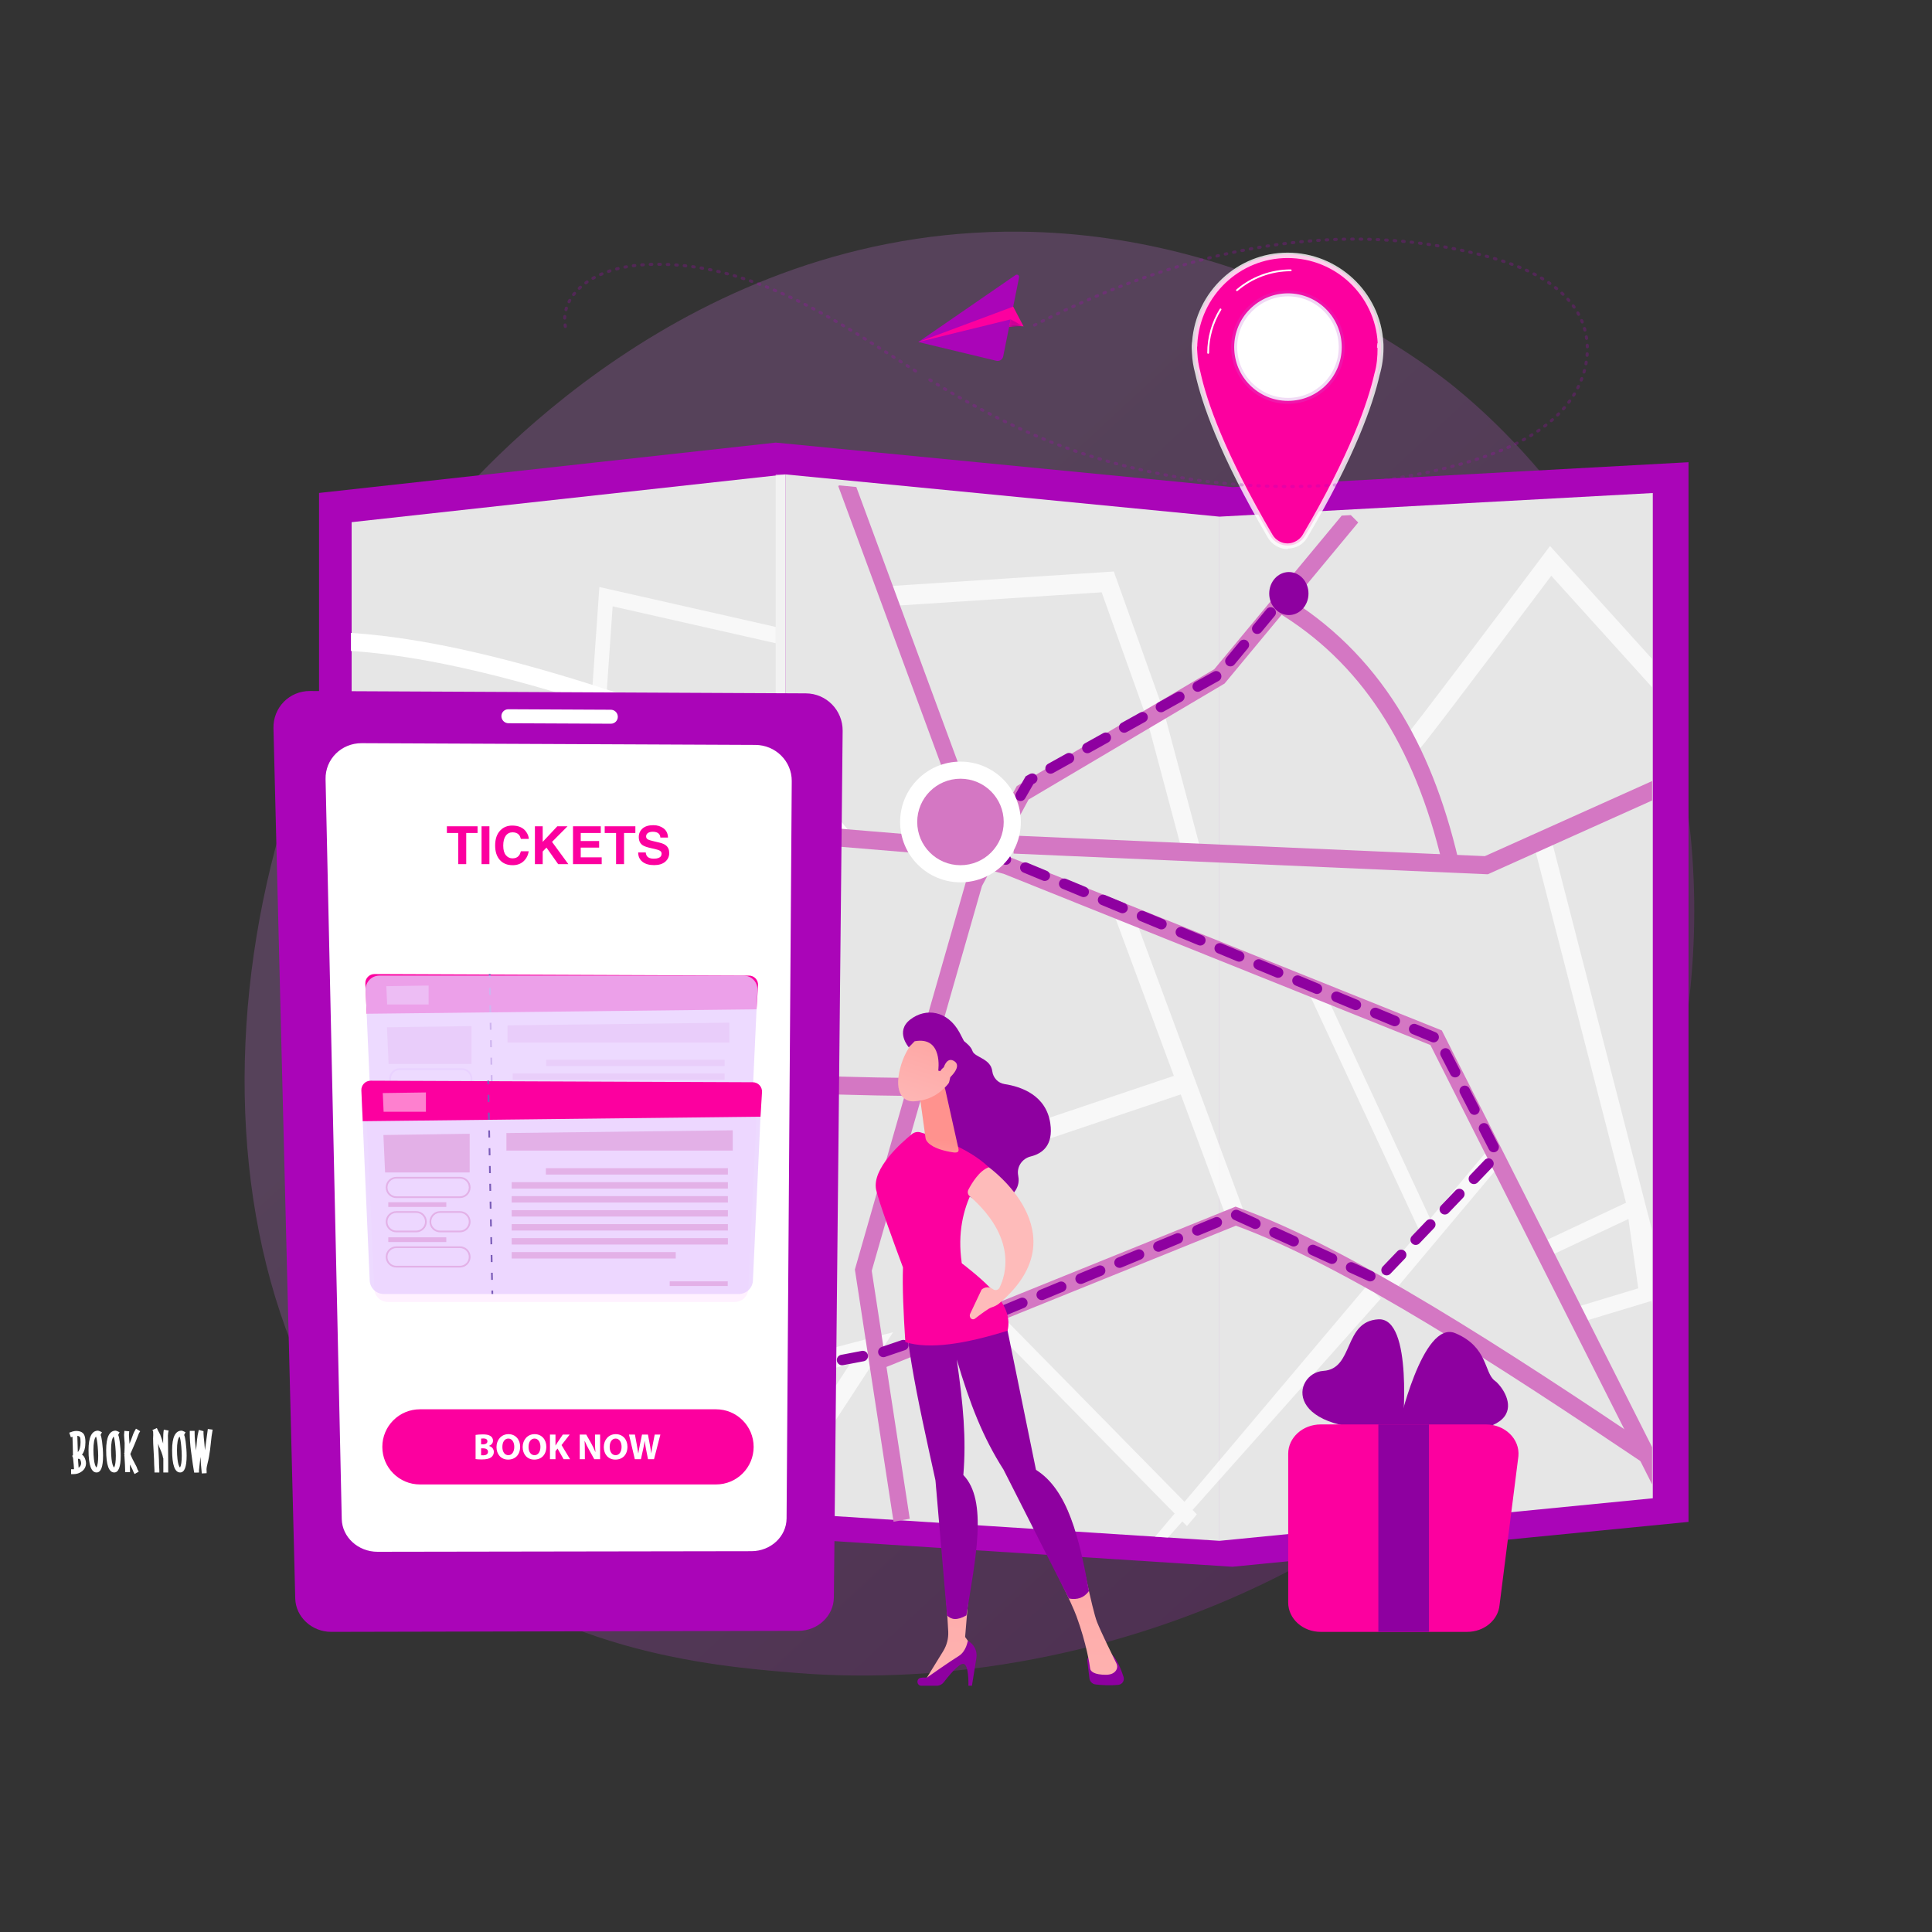 <?xml version="1.0" encoding="UTF-8"?><svg xmlns="http://www.w3.org/2000/svg" xmlns:xlink="http://www.w3.org/1999/xlink" viewBox="0 0 3710 3710"><rect x="0" y="0" width="3710" height="3710" fill="#333333" stroke="none"/><defs><style>.cls-1{fill:none;}.cls-2{clip-path:url(#clippath);}.cls-3,.cls-4{fill:#fc009f;}.cls-5{fill:#e6e6e6;}.cls-6,.cls-7{fill:#e8cfff;}.cls-8,.cls-9,.cls-10,.cls-11,.cls-12{fill:#fff;}.cls-13{fill:#ff609c;}.cls-14{fill:#8e00a0;}.cls-15,.cls-16{fill:#aa05b8;}.cls-17{fill:#b0b6ff;}.cls-18{fill:#bdd0fb;}.cls-19,.cls-20,.cls-21{fill:#d477c3;}.cls-22{fill:#7a5cb8;}.cls-7,.cls-20,.cls-11,.cls-4,.cls-23,.cls-24,.cls-12{fill-rule:evenodd;}.cls-7,.cls-25{mix-blend-mode:multiply;opacity:.77;}.cls-16{opacity:.26;}.cls-16,.cls-9,.cls-10,.cls-26,.cls-27{isolation:isolate;}.cls-28{fill:url(#Sfumatura_senza_nome_4);}.cls-29{fill:url(#Sfumatura_senza_nome_2);}.cls-30{fill:url(#Sfumatura_senza_nome_8);}.cls-31{fill:url(#Sfumatura_senza_nome_5);}.cls-32{fill:url(#Sfumatura_senza_nome_6);}.cls-33{fill:url(#Sfumatura_senza_nome_9);}.cls-34{fill:url(#Sfumatura_senza_nome_7);}.cls-35{fill:url(#Sfumatura_senza_nome_3);}.cls-9{opacity:.8;}.cls-10{opacity:.47;}.cls-26{fill:url(#Sfumatura_senza_nome);}.cls-26,.cls-36{opacity:.23;}.cls-20,.cls-37,.cls-21{opacity:.4;}.cls-11{opacity:.5;}.cls-38{opacity:.7;}.cls-23{fill:#9a8eff;}.cls-24{fill:#fff1ff;}.cls-39{fill:url(#Sfumatura_senza_nome_10);}</style><linearGradient id="Sfumatura_senza_nome" x1="3416.85" y1="126" x2="1372.43" y2="2332.68" gradientTransform="translate(0 3710) scale(1 -1)" gradientUnits="userSpaceOnUse"><stop offset="0" stop-color="#9a00aa"/><stop offset="1" stop-color="#c7d"/></linearGradient><clipPath id="clippath"><polygon class="cls-1" points="2340.35 1002.96 1507.13 921.86 673.91 1013.57 673.91 2964.44 1507.13 2916.15 2340.35 2969.69 3172.53 2887.97 3172.53 957.62 2340.35 1002.96"/></clipPath><linearGradient id="Sfumatura_senza_nome_2" x1="913.42" y1="1015.14" x2="846.6" y2="966.12" gradientTransform="translate(0 3710) scale(1 -1)" gradientUnits="userSpaceOnUse"><stop offset="0" stop-color="#cb236d"/><stop offset="1" stop-color="#4c246d"/></linearGradient><linearGradient id="Sfumatura_senza_nome_3" x1="3002.78" y1="3786.9" x2="2303.42" y2="2804.97" gradientTransform="translate(0 3710) scale(1 -1)" gradientUnits="userSpaceOnUse"><stop offset="0" stop-color="#9a00aa"/><stop offset="1" stop-color="#c7d"/></linearGradient><linearGradient id="Sfumatura_senza_nome_4" x1="-2320.27" y1="226.39" x2="-2219.25" y2="1407.06" gradientTransform="translate(4111.56 3710) scale(1 -1)" gradientUnits="userSpaceOnUse"><stop offset="0" stop-color="#febbba"/><stop offset="1" stop-color="#ff928e"/></linearGradient><linearGradient id="Sfumatura_senza_nome_5" x1="-2117.06" y1="208.82" x2="-2016.01" y2="1389.8" gradientTransform="translate(4111.56 3710) scale(1 -1)" gradientUnits="userSpaceOnUse"><stop offset="0" stop-color="#febbba"/><stop offset="1" stop-color="#ff928e"/></linearGradient><linearGradient id="Sfumatura_senza_nome_6" x1="-2331.33" y1="1383.44" x2="-2312.36" y2="1522.26" gradientTransform="translate(4111.56 3710) scale(1 -1)" gradientUnits="userSpaceOnUse"><stop offset="0" stop-color="#febbba"/><stop offset="1" stop-color="#ff928e"/></linearGradient><linearGradient id="Sfumatura_senza_nome_7" x1="-2297.08" y1="1384.42" x2="-2131.5" y2="1679.09" gradientTransform="translate(4268.64 3071.27) rotate(-11.2) scale(1 -1)" gradientUnits="userSpaceOnUse"><stop offset="0" stop-color="#febbba"/><stop offset="1" stop-color="#ff928e"/></linearGradient><linearGradient id="Sfumatura_senza_nome_8" x1="-2261.84" y1="1364.61" x2="-2096.27" y2="1659.28" gradientTransform="translate(4268.64 3071.27) rotate(-11.2) scale(1 -1)" gradientUnits="userSpaceOnUse"><stop offset="0" stop-color="#febbba"/><stop offset="1" stop-color="#ff928e"/></linearGradient><linearGradient id="Sfumatura_senza_nome_9" x1="2241.9" y1="1530.27" x2="2514.76" y2="1688.6" gradientTransform="translate(0 3710) scale(1 -1)" gradientUnits="userSpaceOnUse"><stop offset="0" stop-color="#febbba"/><stop offset="1" stop-color="#ff928e"/></linearGradient><linearGradient id="Sfumatura_senza_nome_10" x1="1937.76" y1="3089.43" x2="1965.57" y2="3089.43" gradientTransform="translate(0 3710) scale(1 -1)" gradientUnits="userSpaceOnUse"><stop offset="0" stop-color="#da009c"/><stop offset="1" stop-color="#680083" stop-opacity="0"/></linearGradient></defs><g class="cls-27"><g id="Livello_1"><path class="cls-26" d="M3136.74,2324.76c-282.01,654.41-1026.41,935.5-1609.66,887.57-159.25-13.09-479.67-39.41-729.85-274.3-480.46-451.09-406.47-1393.99,53.47-1949.12,59.23-71.49,469.22-550.46,1108.11-544.05,467.76,4.69,796.08,267.02,836,299.7,50.43,41.28,161.67,139.39,261.91,295.03,235.55,365.7,256.25,876.22,80.03,1285.16h-.01Z"/><g><polygon class="cls-15" points="2366.58 935.41 1489.63 849.92 612.68 946.6 612.68 3003.09 1489.63 2952.18 2366.58 3008.62 3242.44 2922.47 3242.44 887.61 2366.58 935.41"/><polygon class="cls-5" points="1508.45 2905.3 675.23 2953.59 675.23 1002.72 1508.45 911.01 1508.45 2905.3"/><polygon class="cls-5" points="2341.67 2958.83 1508.45 2905.3 1508.45 911.01 2341.67 992.11 2341.67 2958.83"/><polygon class="cls-5" points="3173.85 2877.12 2341.67 2958.83 2341.67 992.11 3173.85 946.76 3173.85 2877.12"/><rect class="cls-10" x="1489.59" y="911.01" width="18.87" height="1994.83"/></g><g class="cls-2"><g><g class="cls-38"><polygon class="cls-8" points="1188.64 1637.63 738.67 1503.78 746.02 1474.14 1195.99 1607.99 1188.64 1637.63"/><polygon class="cls-8" points="789.31 2438.1 761.14 2415.23 1066.37 1964.44 1413.45 1937.46 1457.12 1606.63 1139.75 1377.39 680.31 1529.56 670.16 1492.82 1145.34 1335.43 1495.01 1588 1444.11 1973.56 1084.93 2001.49 789.31 2438.1"/><polygon class="cls-8" points="997.03 2663.83 634.21 2327 656.88 2297.71 1019.7 2634.55 997.03 2663.83"/><polygon class="cls-8" points="1711.23 2288.91 1700.93 2252.21 2283.69 2055.97 2294 2092.67 1711.23 2288.91"/><polygon class="cls-8" points="2356.74 2342.62 2140.22 1758.74 2172.71 1744.29 2389.22 2328.17 2356.74 2342.62"/><polygon class="cls-8" points="2671.23 2486.34 2645.42 2460.35 2851.76 2214.57 2877.56 2240.55 2671.23 2486.34"/><polygon class="cls-8" points="2725.96 2364 2513.14 1906.59 2538.13 1892.65 2750.95 2350.06 2725.96 2364"/><path class="cls-8" d="M2724.97,1438.66l-20.35-31.27c-.89,.69-1.43,1.27-1.47,1.31,11.14-11.94,162.2-212.13,261.03-343.79l12.33-16.43,224.8,248.64-24.91,27.01-197.47-218.42c-21.71,28.89-68.92,91.68-116.2,154.27-130.96,173.36-134.57,176.18-137.76,178.67h0Z"/><polygon class="cls-8" points="2272.02 1642.16 2201.58 1378.11 2115.49 1137.41 1725.82 1162.78 1714.4 1125.06 2138.84 1097.43 2235.01 1366.52 2305.67 1631.4 2272.02 1642.16"/><polygon class="cls-8" points="1164.34 1338.63 1136.38 1336.29 1150.97 1127.22 1489.59 1203.86 1489.59 1235.23 1176.51 1164.37 1164.34 1338.63"/><polygon class="cls-8" points="3030.53 2540.69 3023.07 2511.09 3145.93 2473.96 3127.03 2340.84 2969.24 2414.97 2958.18 2386.74 3149.19 2297.01 3177.49 2496.28 3030.53 2540.69"/><polygon class="cls-8" points="3179.45 2531.1 2946.84 1628.02 2980.58 1617.6 3213.19 2520.68 3179.45 2531.1"/><polygon class="cls-8" points="2242.76 2952.72 2218.03 2950.92 2625.67 2467.75 2651.42 2493.8 2242.76 2952.72"/><polygon class="cls-8" points="1505.02 2879.95 989.14 2655.19 1002.1 2619.52 1492.47 2833.16 1632.06 2619.37 1506.59 2652.19 1292.86 2543.29 1307.65 2508.48 1510.32 2611.74 1715.12 2558.18 1505.02 2879.95"/><polygon class="cls-8" points="2279.3 2930.57 1897.27 2541.64 1896.61 2540.73 1695.09 2262.16 1717.07 2243.08 1917.93 2520.74 2298.4 2908.07 2279.3 2930.57"/></g><g><path class="cls-8" d="M1612.52,1625.73l-122.52-148.39c-274.57-106-587.29-215.58-829.88-228.17l1.49-34.52c247.78,12.86,565.01,124.27,842.65,231.55l3.77,1.46,127.88,154.89-23.4,23.17h.01Z"/><path class="cls-19" d="M3153.46,2807.95c-267.46-179.81-569.99-377.73-780.18-454.26l-683.23,276.18-10.93-32.42,693.54-280.35,5.21,1.86c213.65,76.31,520.88,277.21,792.09,459.54l-16.51,29.45h.01Z"/><polygon class="cls-19" points="1819.35 1501.83 1609.59 933.17 1638.85 920.23 1848.61 1488.89 1819.35 1501.83"/><path class="cls-19" d="M2769.9,1659.24c-54.26-230.5-158.79-389.25-319.56-485.31l15.11-30.33c88.71,53,162.26,125.3,218.62,214.88,51.19,81.36,89.26,176.93,116.38,292.14l-30.55,8.63h0Z"/><polygon class="cls-18" points="1131.98 2606.7 1105.64 2587.36 1415.61 2064.8 1441.95 2084.14 1131.98 2606.7"/><polygon class="cls-19" points="2856.95 1678.87 1946.34 1639.12 1947.59 1604.59 2851.34 1644.04 3182.86 1495.21 3194.83 1527.18 2856.95 1678.87"/><path class="cls-19" d="M1747.05,2104.54c-355.19-4.12-688.08-23.88-857.85-217.89l22.78-23.91c161.3,184.32,487.21,203.21,835.41,207.25l-.33,34.55h-.01Z"/><polygon class="cls-19" points="1715.88 2922.18 1641.63 2437.83 1642.76 2433.88 1856.62 1687.24 1952.48 1509.53 2331.81 1285.02 2584.84 980.08 2608.19 1003.32 2351.54 1312.62 1975.19 1535.37 1885.64 1701.38 1674 2440.27 1747 2916.46 1715.88 2922.18"/><polygon class="cls-19" points="3190.03 2885.07 2746.8 2006.75 1927.42 1678.03 1781.58 1639.93 1252.27 1596.12 667.81 2065.14 649.16 2037.27 1243.02 1560.7 1248.84 1561.18 1786.46 1605.69 1936.54 1644.89 1937.41 1645.23 2768.72 1978.74 2771.57 1984.39 3217.65 2868.35 3190.03 2885.07"/></g><g><path class="cls-14" d="M880.01,2726.11c-3.88,0-7.58-2.24-9.25-6.02-2.26-5.1,.05-11.07,5.15-13.33l36.97-16.36c5.11-2.26,11.07,.05,13.33,5.15,2.26,5.1-.05,11.07-5.15,13.33l-36.97,16.36c-1.33,.59-2.72,.87-4.08,.87h0Zm73.93-32.72c-3.88,0-7.58-2.25-9.25-6.02-2.26-5.1,.05-11.07,5.15-13.33l36.97-16.36c5.1-2.26,11.07,.05,13.33,5.15,2.26,5.1-.05,11.07-5.15,13.33l-36.97,16.36c-1.33,.59-2.72,.87-4.08,.87Zm73.93-32.72c-3.88,0-7.58-2.25-9.25-6.02-2.26-5.1,.05-11.07,5.15-13.33l36.97-16.36c5.1-2.26,11.07,.05,13.33,5.15,2.26,5.11-.05,11.07-5.15,13.33l-36.97,16.36c-1.33,.59-2.72,.87-4.08,.87Zm470.18-16.9c-1.71,0-3.44-.43-5.03-1.35l-35.04-20.17c-4.84-2.78-6.5-8.96-3.71-13.8,2.78-4.84,8.96-6.5,13.8-3.72l35.04,20.17c4.84,2.78,6.5,8.96,3.71,13.8-1.87,3.25-5.27,5.07-8.77,5.07Zm39.58-6.84c-4.75,0-8.99-3.37-9.92-8.21-1.05-5.48,2.54-10.78,8.03-11.83l39.7-7.59c5.47-1.06,10.77,2.54,11.82,8.03,1.05,5.48-2.54,10.78-8.03,11.82l-39.7,7.6c-.64,.12-1.28,.18-1.91,.18h.01Zm-435.82-8.99c-3.88,0-7.58-2.25-9.25-6.02-2.26-5.1,.05-11.07,5.15-13.33l36.96-16.36c5.1-2.27,11.07,.05,13.33,5.15,2.26,5.1-.05,11.07-5.15,13.33l-36.96,16.36c-1.33,.59-2.72,.87-4.08,.87Zm515.23-6.21c-4.75,0-8.99-3.37-9.92-8.21-1.05-5.48,2.54-10.78,8.03-11.82l39.7-7.6c5.49-1.04,10.77,2.55,11.82,8.03,1.05,5.48-2.54,10.78-8.03,11.83l-39.7,7.59c-.64,.12-1.28,.18-1.91,.18h.01Zm79.32-15.55c-4.21,0-8.14-2.65-9.57-6.85-1.8-5.28,1.03-11.03,6.31-12.82l38.27-13.03c5.3-1.8,11.03,1.03,12.82,6.31,1.8,5.28-1.03,11.03-6.31,12.82l-38.27,13.03c-1.08,.37-2.18,.54-3.26,.54h.01Zm-268.37-2.76c-1.71,0-3.44-.43-5.03-1.35l-35.03-20.17c-4.84-2.78-6.5-8.96-3.71-13.8,2.78-4.84,8.96-6.5,13.8-3.72l35.03,20.17c4.84,2.78,6.5,8.96,3.71,13.8-1.87,3.25-5.27,5.06-8.77,5.06h0Zm-252.25-8.2c-3.88,0-7.58-2.25-9.25-6.02-2.26-5.1,.05-11.07,5.15-13.33l36.96-16.36c5.1-2.26,11.07,.05,13.33,5.15,2.26,5.1-.05,11.07-5.15,13.33l-36.96,16.36c-1.33,.59-2.72,.87-4.08,.87Zm597.16-15.09c-4.21,0-8.14-2.65-9.57-6.85-1.8-5.28,1.03-11.03,6.31-12.82l38.27-13.03c5.29-1.79,11.02,1.03,12.82,6.31,1.8,5.28-1.03,11.03-6.31,12.82l-38.27,13.03c-1.08,.37-2.18,.54-3.26,.54h.01Zm-414.98-17.04c-1.71,0-3.44-.43-5.03-1.35l-35.03-20.17c-4.84-2.79-6.5-8.96-3.71-13.8,2.78-4.84,8.96-6.5,13.8-3.72l35.03,20.17c4.84,2.78,6.5,8.96,3.71,13.8-1.87,3.25-5.27,5.06-8.77,5.06h0Zm-108.25-.58c-3.88,0-7.58-2.25-9.25-6.02-2.26-5.1,.05-11.07,5.15-13.33l36.96-16.36c5.1-2.26,11.07,.05,13.33,5.15,2.26,5.1-.05,11.07-5.15,13.33l-36.96,16.36c-1.33,.59-2.72,.87-4.08,.87Zm599.77-8.42c-4.21,0-8.14-2.65-9.57-6.85-1.8-5.28,1.03-11.03,6.31-12.82l38.27-13.02c5.29-1.8,11.03,1.03,12.82,6.31,1.8,5.28-1.03,11.03-6.31,12.82l-38.27,13.02c-1.08,.37-2.18,.54-3.26,.54h.01Zm76.36-26.53c-3.96,0-7.73-2.35-9.34-6.24-2.14-5.16,.31-11.07,5.47-13.21l37.34-15.48c5.14-2.14,11.07,.31,13.21,5.47s-.31,11.07-5.47,13.21l-37.34,15.48c-1.26,.52-2.58,.77-3.87,.77Zm74.68-30.96c-3.96,0-7.72-2.35-9.34-6.24-2.14-5.16,.31-11.07,5.47-13.21l37.34-15.48c5.15-2.14,11.07,.31,13.21,5.46,2.14,5.16-.31,11.07-5.46,13.21l-37.35,15.48c-1.26,.52-2.58,.77-3.87,.77h0Zm74.69-30.95c-3.96,0-7.72-2.35-9.34-6.24-2.14-5.16,.31-11.07,5.47-13.21l37.34-15.48c5.16-2.14,11.07,.31,13.21,5.46,2.14,5.16-.31,11.07-5.46,13.21l-37.34,15.48c-1.27,.52-2.58,.77-3.87,.77h0Zm556.17-4.94c-1.4,0-2.83-.29-4.19-.91l-36.78-16.77c-5.08-2.32-7.32-8.31-5-13.39,2.32-5.08,8.31-7.32,13.39-5l36.78,16.77c5.08,2.32,7.32,8.31,5,13.39-1.69,3.72-5.37,5.91-9.2,5.91Zm31.33-11.61c-2.51,0-5.03-.93-6.98-2.8-4.03-3.86-4.18-10.26-.32-14.29l27.94-29.21c3.86-4.03,10.26-4.17,14.29-.32,4.03,3.86,4.18,10.26,.32,14.29l-27.94,29.21c-1.98,2.08-4.64,3.12-7.3,3.12h-.01Zm-512.82-14.4c-3.96,0-7.73-2.35-9.34-6.24-2.14-5.16,.31-11.07,5.47-13.21l37.34-15.48c5.15-2.14,11.07,.31,13.21,5.47s-.31,11.07-5.47,13.21l-37.34,15.48c-1.26,.52-2.58,.77-3.87,.77h0Zm407.92-7.54c-1.4,0-2.83-.29-4.19-.91l-36.78-16.77c-5.08-2.32-7.32-8.31-5-13.39,2.31-5.08,8.3-7.32,13.39-5l36.78,16.77c5.08,2.32,7.32,8.31,5,13.39-1.69,3.72-5.37,5.91-9.2,5.91Zm-333.24-23.42c-3.96,0-7.73-2.35-9.34-6.24-2.14-5.16,.31-11.07,5.47-13.21l37.35-15.48c5.14-2.14,11.07,.31,13.2,5.47,2.14,5.16-.31,11.07-5.47,13.21l-37.35,15.48c-1.26,.52-2.58,.77-3.87,.77h.01Zm259.68-10.12c-1.4,0-2.83-.29-4.19-.91l-36.78-16.77c-5.08-2.32-7.32-8.31-5-13.39,2.32-5.08,8.31-7.32,13.39-5l36.78,16.77c5.08,2.32,7.32,8.31,5,13.39-1.69,3.72-5.37,5.92-9.2,5.92h0Zm234.34-2.96c-2.51,0-5.03-.93-6.98-2.8-4.03-3.86-4.18-10.26-.32-14.29l27.94-29.21c3.86-4.03,10.26-4.17,14.29-.32,4.04,3.86,4.18,10.26,.32,14.29l-27.94,29.21c-1.98,2.08-4.64,3.12-7.3,3.12h-.01Zm-419.33-17.9c-3.96,0-7.73-2.35-9.34-6.24-2.14-5.16,.31-11.07,5.47-13.21l37.34-15.48c5.15-2.14,11.07,.31,13.2,5.47,2.14,5.16-.31,11.07-5.47,13.21l-37.34,15.48c-1.26,.52-2.58,.77-3.87,.77h.01Zm111.43-12.7c-1.4,0-2.83-.29-4.19-.91l-36.78-16.77c-5.08-2.32-7.32-8.31-5-13.39,2.31-5.08,8.3-7.31,13.39-5l36.78,16.77c5.08,2.32,7.32,8.31,5,13.39-1.69,3.72-5.37,5.92-9.2,5.92h0Zm363.78-27.83c-2.51,0-5.03-.93-6.98-2.8-4.04-3.86-4.18-10.26-.32-14.29l27.94-29.21c3.86-4.03,10.26-4.17,14.29-.32,4.03,3.86,4.18,10.26,.32,14.29l-27.94,29.21c-1.98,2.08-4.64,3.12-7.3,3.12h-.01Zm55.89-58.42c-2.51,0-5.03-.93-6.98-2.8-4.04-3.86-4.18-10.26-.32-14.29l27.94-29.21c3.86-4.03,10.26-4.17,14.29-.32,4.03,3.86,4.18,10.26,.32,14.29l-27.94,29.21c-1.98,2.08-4.64,3.12-7.3,3.12h-.01Zm37.89-61.04c-3.66,0-7.2-2-8.99-5.49l-18.49-35.95c-2.55-4.96-.6-11.06,4.37-13.61,4.96-2.56,11.06-.59,13.61,4.37l18.49,35.95c2.55,4.96,.6,11.06-4.37,13.61-1.48,.76-3.06,1.12-4.62,1.12h0Zm-36.97-71.9c-3.66,0-7.2-2-8.99-5.49l-18.49-35.95c-2.55-4.96-.6-11.06,4.37-13.61,4.96-2.55,11.06-.6,13.61,4.37l18.49,35.95c2.55,4.96,.6,11.06-4.37,13.61-1.48,.76-3.06,1.12-4.62,1.12h0Zm-36.97-71.9c-3.66,0-7.2-2-8.99-5.49l-18.49-35.95c-2.55-4.96-.6-11.06,4.37-13.61,4.97-2.55,11.06-.6,13.61,4.37l18.49,35.95c2.55,4.96,.6,11.06-4.37,13.61-1.48,.76-3.06,1.12-4.62,1.12h0Zm-41.28-67.24c-1.29,0-2.61-.25-3.87-.77l-37.34-15.49c-5.15-2.14-7.6-8.05-5.46-13.21,2.14-5.16,8.05-7.59,13.21-5.46l37.34,15.49c5.15,2.14,7.6,8.05,5.46,13.21-1.61,3.89-5.38,6.24-9.34,6.24h0Zm-74.67-31c-1.29,0-2.6-.25-3.87-.77l-37.34-15.49c-5.15-2.14-7.6-8.05-5.46-13.21,2.14-5.16,8.05-7.59,13.21-5.46l37.34,15.49c5.15,2.14,7.6,8.05,5.46,13.21-1.61,3.89-5.38,6.24-9.34,6.24h0Zm-74.67-31c-1.29,0-2.6-.25-3.87-.77l-37.34-15.49c-5.16-2.14-7.6-8.05-5.46-13.21,2.14-5.16,8.04-7.59,13.21-5.46l37.34,15.49c5.16,2.14,7.6,8.05,5.46,13.21-1.61,3.89-5.38,6.24-9.34,6.24h0Zm-74.67-31c-1.29,0-2.6-.25-3.87-.77l-37.34-15.49c-5.16-2.14-7.6-8.05-5.46-13.21,2.14-5.16,8.06-7.59,13.21-5.46l37.34,15.49c5.16,2.14,7.6,8.05,5.46,13.21-1.61,3.89-5.37,6.24-9.34,6.24h0Zm-74.67-31c-1.29,0-2.6-.25-3.87-.77l-37.34-15.49c-5.16-2.14-7.6-8.05-5.46-13.21,2.14-5.16,8.06-7.59,13.21-5.46l37.34,15.49c5.15,2.14,7.6,8.05,5.46,13.21-1.61,3.89-5.38,6.24-9.34,6.24h0Zm-74.67-31c-1.29,0-2.6-.25-3.87-.77l-37.34-15.49c-5.16-2.14-7.6-8.05-5.46-13.21,2.14-5.16,8.06-7.59,13.2-5.46l37.34,15.49c5.16,2.14,7.6,8.05,5.46,13.21-1.61,3.89-5.37,6.24-9.34,6.24h.01Zm-74.67-31c-1.29,0-2.6-.25-3.87-.77l-37.34-15.49c-5.15-2.14-7.6-8.05-5.46-13.21,2.14-5.16,8.07-7.59,13.21-5.46l37.34,15.49c5.15,2.14,7.6,8.05,5.46,13.21-1.61,3.89-5.38,6.24-9.34,6.24h0Zm-74.67-31c-1.29,0-2.6-.25-3.87-.77l-37.34-15.49c-5.16-2.14-7.6-8.05-5.46-13.21,2.14-5.16,8.05-7.59,13.21-5.46l37.34,15.49c5.16,2.14,7.6,8.05,5.46,13.21-1.61,3.89-5.38,6.24-9.34,6.24h0Zm-74.67-31c-1.29,0-2.6-.25-3.87-.77l-37.34-15.49c-5.16-2.14-7.6-8.05-5.46-13.21,2.14-5.16,8.07-7.59,13.21-5.46l37.34,15.49c5.16,2.14,7.6,8.05,5.46,13.21-1.61,3.89-5.38,6.24-9.34,6.24h0Zm-74.67-31c-1.29,0-2.61-.25-3.87-.77l-37.34-15.49c-5.16-2.14-7.6-8.05-5.46-13.21,2.14-5.16,8.07-7.59,13.21-5.46l37.34,15.49c5.16,2.14,7.6,8.05,5.46,13.21-1.61,3.89-5.38,6.24-9.34,6.24h0Zm-74.67-31c-1.29,0-2.6-.25-3.87-.77l-37.34-15.49c-5.16-2.14-7.6-8.05-5.46-13.21,2.14-5.16,8.06-7.6,13.2-5.46l37.34,15.49c5.16,2.14,7.6,8.05,5.46,13.21-1.61,3.89-5.37,6.24-9.34,6.24h.01Zm-74.67-31c-1.29,0-2.6-.25-3.87-.77l-44.58-18.5,7.53-13.12c2.78-4.84,8.95-6.52,13.8-3.74,2.29,1.32,3.88,3.4,4.61,5.74l26.39,10.95c5.16,2.14,7.6,8.05,5.46,13.21-1.61,3.89-5.38,6.24-9.34,6.24h0Zm-12.05-52.33c-1.7,0-3.43-.43-5.02-1.34-4.84-2.78-6.51-8.95-3.74-13.8l20.12-35.06c2.78-4.84,8.95-6.51,13.8-3.74,4.84,2.78,6.51,8.95,3.74,13.8l-20.12,35.06c-1.87,3.26-5.27,5.08-8.78,5.08Zm40.23-70.13c-1.7,0-3.43-.43-5.02-1.34-4.84-2.78-6.51-8.95-3.73-13.8l18.6-32.41,7.58-4.22c4.89-2.71,11.03-.96,13.74,3.92s.96,11.03-3.91,13.75l-2.67,1.49-15.81,27.54c-1.87,3.26-5.27,5.08-8.77,5.08h0Zm57.67-52.5c-3.55,0-6.99-1.87-8.84-5.19-2.71-4.88-.96-11.03,3.91-13.75l35.32-19.66c4.89-2.72,11.03-.96,13.74,3.91,2.71,4.88,.96,11.03-3.91,13.74l-35.32,19.66c-1.56,.87-3.24,1.28-4.91,1.28h0Zm70.64-39.31c-3.55,0-6.99-1.87-8.84-5.19-2.71-4.88-.96-11.03,3.91-13.74l35.32-19.66c4.89-2.72,11.03-.96,13.74,3.91,2.71,4.88,.96,11.03-3.91,13.75l-35.32,19.66c-1.56,.87-3.24,1.28-4.91,1.28h.01Zm70.64-39.33c-3.55,0-6.99-1.87-8.84-5.19-2.71-4.88-.96-11.03,3.91-13.75l35.32-19.66c4.89-2.72,11.03-.96,13.74,3.91,2.71,4.88,.96,11.03-3.91,13.74l-35.32,19.66c-1.56,.87-3.24,1.28-4.91,1.28h.01Zm70.64-39.31c-3.55,0-6.99-1.87-8.84-5.19-2.71-4.88-.96-11.03,3.91-13.74l35.32-19.66c4.88-2.72,11.03-.96,13.74,3.91,2.71,4.88,.96,11.03-3.91,13.75l-35.32,19.66c-1.56,.87-3.24,1.28-4.91,1.28h.01Zm70.64-39.33c-3.55,0-6.99-1.87-8.84-5.19-2.71-4.88-.96-11.03,3.91-13.75l35.32-19.66c4.89-2.72,11.03-.96,13.74,3.91,2.71,4.88,.96,11.03-3.91,13.74l-35.32,19.66c-1.56,.87-3.24,1.28-4.91,1.28h.01Zm62.74-48.8c-2.27,0-4.55-.76-6.44-2.32-4.3-3.56-4.9-9.93-1.34-14.23l25.78-31.13c3.55-4.3,9.93-4.9,14.23-1.34s4.9,9.93,1.34,14.23l-25.78,31.13c-2,2.41-4.88,3.66-7.79,3.66h0Zm51.56-62.27c-2.27,0-4.55-.76-6.44-2.32-4.3-3.56-4.9-9.93-1.34-14.23l25.78-31.14c3.55-4.3,9.93-4.9,14.23-1.34s4.9,9.93,1.34,14.23l-25.78,31.14c-2,2.41-4.88,3.66-7.79,3.66h0Z"/><ellipse class="cls-14" cx="2474.98" cy="1139.79" rx="37.71" ry="41.3"/><ellipse class="cls-29" cx="880.01" cy="2719.37" rx="40.06" ry="43.87"/></g></g></g><circle class="cls-8" cx="1844.38" cy="1578.41" r="115.9"/><circle class="cls-19" cx="1844.38" cy="1578.41" r="83.05"/><g><path class="cls-15" d="M1601.25,3067.61c-.36,35.35-30.73,64.01-67.84,64.09l-897.15,1.95c-37.38,.08-68.41-28.56-69.3-64.05l-41.81-1671.01c-.99-39.73,30.38-71.86,70.07-71.67l952.32,4.55c39.39,.19,70.98,32.48,70.58,72.04l-16.87,1664.09h0Z"/><path class="cls-8" d="M1520.39,1499.96c.27-38.18-31.06-69.34-69.97-69.51l-755.85-3.32c-39.16-.17-70.23,30.82-69.39,69.14l31.07,1420.76c.76,34.8,31.54,62.9,68.73,62.84l718.08-1.14c36.98-.06,67.15-28.17,67.39-62.85l9.93-1415.91h0Z"/><path class="cls-8" d="M1186.38,1376.39c.02,7.41-5.94,13.38-13.31,13.35l-196.71-.89c-7.38-.03-13.44-6.07-13.53-13.49h0c-.09-7.42,5.83-13.41,13.22-13.38l196.93,.92c7.38,.03,13.37,6.08,13.39,13.49h.01Z"/></g><g><g><g><circle class="cls-3" cx="2472.69" cy="667.13" r="178.83" transform="translate(252.5 1943.85) rotate(-45)"/><path class="cls-3" d="M2651.2,657.54h-357.34s-14.24,99.26,145.37,371.14c6.96,11.86,19.69,18.95,33.44,18.96,13.75,0,26.5-6.96,33.46-18.83,159.59-271.9,145.07-371.27,145.07-371.27h0Z"/></g><path class="cls-9" d="M2472.61,1053.44v1.01h.06c-15.57,0-30.1-8.56-37.92-21.89-93.3-158.92-127.48-259.41-139.73-315.63-3.49-12.93-5.5-25.61-6.13-38.61-1.08-13.3-.25-18.9-.16-19.49l.47-2.86c7.21-96.06,87.16-170.83,183.49-170.83s178.27,75.82,183.72,172.65c.14,1.27,.4,4.48,.3,9.86v.66c0,17.56-2.47,34.96-7.37,51.71-12.67,56.18-47.06,155.67-138.77,311.91-7.87,13.41-21.87,21.52-37.96,21.52h0Zm-173.87-387.86c-.04,2.68,.04,6.51,.51,12.28v-.02c.61,12.32,2.51,24.17,5.83,36.45l.06,.21c12.06,55.46,45.89,154.69,138.56,312.55,5.97,10.16,17.03,16.47,28.93,16.47l-.02,5.18v-5.19c10.73,0,22.99-6.37,29.01-16.61,91.12-155.24,125.14-253.9,137.61-309.33l.09-.32c4.65-15.85,5.97-32.32,5.97-48.95l-1.04-.73v-.06c0-5.18,.88-7.98,.79-8.71l.49-.3c-5.08-91.4-80.97-162.99-173.1-162.99s-167.97,72.6-173.21,164.8l-.15,5.28h-.33Z"/><circle class="cls-8" cx="2473.27" cy="666.55" r="103.26"/><g class="cls-36"><path class="cls-35" d="M2473.27,775.58c-60.12,0-109.03-48.91-109.03-109.03s48.91-109.03,109.03-109.03,109.03,48.91,109.03,109.03-48.91,109.03-109.03,109.03h0Zm0-206.52c-53.76,0-97.49,43.74-97.49,97.49s43.74,97.49,97.49,97.49,97.49-43.74,97.49-97.49-43.74-97.49-97.49-97.49Z"/></g></g><path class="cls-8" d="M2375.32,559.04c-.49,0-.97-.2-1.31-.6-.62-.72-.54-1.82,.19-2.44,29.01-24.91,66.07-38.63,104.36-38.63,.96,0,1.73,.77,1.73,1.73s-.77,1.73-1.73,1.73c-37.46,0-73.72,13.42-102.11,37.8-.33,.28-.73,.42-1.13,.42h0Z"/><path class="cls-8" d="M2320.02,679.35c-.96,0-1.73-.77-1.73-1.73,0-29.9,8.29-59.07,23.97-84.36,.5-.81,1.57-1.06,2.38-.56,.81,.5,1.06,1.57,.56,2.38-15.34,24.74-23.45,53.28-23.45,82.53,0,.96-.77,1.73-1.73,1.73h0Z"/></g><g><path class="cls-14" d="M2684.84,2742.94s46.45-209.47,109.8-182.81c63.34,26.66,54.9,76.17,76.01,91.41,21.12,15.23,97.13,125.68-185.81,91.41h0Z"/><path class="cls-14" d="M2693.29,2742.94s21.12-213.28-46.45-209.47-46.45,95.21-105.57,99.02-84.46,125.68,152.03,110.45h-.01Z"/><path class="cls-3" d="M2536.16,3133.68h281.17c32.52,0,59.6-22.5,62.26-51.73l36.2-285.69c2.99-32.82-25.74-60.95-62.26-60.95h-317.36c-34.5,0-62.47,25.22-62.47,56.34v285.69c0,31.11,27.97,56.34,62.47,56.34h0Z"/><rect class="cls-14" x="2646.84" y="2735.32" width="97.13" height="398.36"/></g><g><path class="cls-14" d="M2088,3189.95l3.99,32.82c.76,6.23,5.66,11.15,11.89,11.86,10.52,1.2,27.41,2.43,43.93,.69,7.25-.77,11.96-8.11,9.75-15.06-4.03-12.67-11.4-31.69-22.02-42.89h-36.41c-6.73,0-11.95,5.89-11.14,12.57h.01Z"/><path class="cls-28" d="M1802.81,2805.44l-6.15,36.15s20.58,208.47,24.24,291.86c.57,13.07-2.81,25.99-9.67,37.14l-35.79,58.11,90.95-53.67,1.81-11.1-14.89-20.47,19.5-233.54c1.15-13.72-1.69-27.48-8.15-39.63l-18.81-35.34-43.05-29.51h.01Z"/><path class="cls-14" d="M1769.46,3237.12h29.02c5.43,0,10.56-2.49,13.87-6.8,9.05-11.76,27.8-34.7,36.76-35.29,12.07-.81,10.52,42.09,10.52,42.09h6.76l8.57-53.31c2.16-13.41-4.51-26.7-16.56-32.98h0s-2.76,20.4-17.72,29.42-60.87,41.34-60.87,41.34c0,0-5.62-.8-11.8,.31-9.16,1.65-7.88,15.22,1.43,15.22h.02Z"/><path class="cls-31" d="M1927.38,2822.61s120.57,228.71,139.74,280.93,25.88,95.78,26.14,99.9c.4,6.45,8.42,12.63,30.52,12.63,11.4,0,16.99-4.57,19.73-9,2.33-3.77,2.45-8.5,.49-12.48-6.97-14.11-29.11-59.22-37.3-79.68-9.79-24.43-30.84-135.12-42.38-173.61-11.55-38.49-24.6-80.24-74.87-118.69,0,0-34.51-33.8-62.04,0h-.03Z"/><path class="cls-14" d="M1742.62,2459.23c-16.56,70.78,20.05,229.61,53.76,383.63l22.19,259.12c7.75,8.07,18.77,10.48,37.23,0,16.98-107.29,41.69-220.37-5.9-269.5,5.73-70.37-.08-134.21-12.62-221.75,25.28,85.37,49.95,149.12,90.09,211.88,46.79,92.4,90.23,178.19,125.03,246.92,16.31,3.12,29.35-1.29,38.67-14.21-18.11-100.43-40.42-194.79-101.66-232.71l-56.98-278.99c-1.29-46.84-28.9-71.93-81.23-95.76l-108.59,11.37h.01Z"/><path class="cls-14" d="M1834.38,1989.02s27.91,13.58,33.04,29.17c4.12,12.51,34.98,14.13,38.03,38.73,1.57,12.71,10.98,22.88,23.63,24.82,31.52,4.83,80.09,21.2,87.86,75.92,5.93,41.77-15.36,57.61-37.71,63.09-16.41,4.03-27.32,19.99-24,36.56,3.18,15.89-1.56,34.27-29.1,48.8-61.7,32.56-123.32-77.13-123.32-77.13l-12.63-191.53,44.2-48.43h0Z"/><path class="cls-3" d="M1846.94,2425.68c-17.97-117.93,51.97-184.15,51.97-184.15-40.41-38.79-107.83-60.4-131.65-67.13-5.47-1.55-11.34-.35-15.77,3.21-20.47,16.44-77.5,66.43-69.06,107.13,4.46,21.49,35.7,106.56,51.56,149.12-1.41,37.76,1,88.65,4.52,143.35,46.05,14.5,114.68,3.62,196.32-21.89,11.42-48.18-36.7-89.1-87.89-129.64h0Z"/><path class="cls-32" d="M1815.11,2091.74l25.29,113.58c2.42,10-6.7,8.37-16.81,6.46-16.56-3.12-37.91-9.55-45.05-22.44-.73-1.31-1.09-2.79-1.29-4.28l-10.86-78.76c-.86-6.25,2.52-12.31,8.28-14.87l20.96-9.3c8.07-3.58,17.41,1.03,19.49,9.61h0Z"/><g><path class="cls-34" d="M1766.68,1988.2s-26.92,18.22-38.49,64.63c-11.57,46.41,7.23,63.05,26.5,62.03s47.21-6.98,71.42-40.27c24.21-33.29-24.15-108.66-59.43-86.39Z"/><path class="cls-14" d="M1801.7,2055.87s9.86-66.5-45.35-56.33l-11.16,11.62s-27.02-30.43,2.88-53.44c29.9-23,71.4-17.11,94.36,24.77s31.29,71.31,12.05,97.33-33.72,3.7-33.72,3.7c0,0,8.83-22.52,1.5-32.19-7.32-9.67-16.77,5.62-16.77,5.62l-3.8-1.1v.02Z"/><path class="cls-30" d="M1809.24,2061.57s4.87-34.21,22.34-24.43-6.3,31.96-15.83,39.5l-6.52-15.07h.01Z"/></g><path class="cls-33" d="M1898.9,2241.53s176.49,126.27,22.57,258.95c0,0-5.87,6.64-17.41,10.09-5.83,1.74-23.07,14.79-31.81,21.59-2.81,2.19-6.87,1.44-8.76-1.58h0c-1.48-2.37-1.65-5.32-.46-7.84l21.85-46.2c6.07-5.66,15.35-6.06,21.89-.95h0c4.17,3.26,10.27,1.9,12.61-2.86,11.9-24.23,34.36-95.5-57.59-176.04-3.46-3.03-4.33-8.03-2.21-12.11,6.46-12.41,21.24-37.06,39.33-43.05h0Z"/></g><g><path class="cls-16" d="M2480.66,937.2c-1.64,0-2.96-1.32-2.97-2.96,0-1.64,1.32-2.97,2.96-2.98h2.96s0-.01,.01-.01c1.63,0,2.96,1.32,2.97,2.95,0,1.64-1.31,2.97-2.95,2.98h-2.97s-.01,.02-.01,.02Zm-13.36-.03h-.02l-2.97-.03c-1.64-.02-2.96-1.36-2.94-3s1.39-2.92,3-2.94l2.96,.03c1.64,.01,2.96,1.35,2.95,2.99-.01,1.63-1.34,2.94-2.97,2.94h-.01Zm29.69-.12c-1.62,0-2.94-1.3-2.97-2.92-.03-1.64,1.28-2.99,2.92-3.02l2.96-.05h.05c1.62,0,2.94,1.29,2.97,2.92,.03,1.64-1.28,2.99-2.92,3.02l-2.97,.05h-.04Zm-46.01-.09h-.07l-2.97-.06c-1.64-.04-2.94-1.4-2.9-3.03,.04-1.64,1.42-2.92,3.03-2.9l2.97,.06c1.64,.04,2.94,1.4,2.9,3.03-.04,1.62-1.36,2.9-2.97,2.9h.01Zm62.34-.28c-1.6,0-2.92-1.27-2.97-2.88-.05-1.64,1.24-3.01,2.88-3.05l2.96-.09c1.63-.09,3.01,1.23,3.06,2.87s-1.23,3.01-2.87,3.06l-2.98,.09h-.08Zm-78.66-.16h-.1l-2.97-.1c-1.64-.06-2.92-1.43-2.86-3.07,.06-1.64,1.42-2.89,3.07-2.86l2.96,.1c1.64,.05,2.92,1.43,2.87,3.07-.05,1.6-1.37,2.87-2.97,2.87h0Zm94.97-.43c-1.58,0-2.9-1.25-2.96-2.85-.07-1.64,1.21-3.02,2.84-3.09l2.96-.13c1.64-.11,3.02,1.2,3.1,2.83,.07,1.64-1.2,3.02-2.83,3.1l-2.98,.13h-.13Zm-111.29-.21h-.14l-2.97-.14c-1.64-.08-2.9-1.47-2.82-3.11,.08-1.64,1.48-2.9,3.11-2.82l2.96,.14c1.64,.07,2.9,1.46,2.83,3.1-.07,1.59-1.39,2.83-2.96,2.83h-.01Zm127.6-.57c-1.56,0-2.87-1.22-2.96-2.8-.09-1.64,1.16-3.04,2.8-3.13l2.96-.17c1.64-.1,3.04,1.16,3.13,2.79,.09,1.64-1.16,3.04-2.79,3.13l-2.97,.17h-.17Zm-143.9-.27h-.18l-2.97-.18c-1.64-.1-2.88-1.5-2.79-3.14,.1-1.64,1.5-2.85,3.14-2.79l2.96,.18c1.64,.1,2.89,1.5,2.79,3.14-.09,1.58-1.4,2.79-2.96,2.79h.01Zm160.2-.71c-1.55,0-2.85-1.2-2.96-2.77-.11-1.64,1.13-3.05,2.76-3.16l2.95-.2c1.63-.11,3.05,1.12,3.17,2.76,.11,1.64-1.12,3.05-2.76,3.17l-2.97,.2h-.19Zm-176.49-.34h-.21l-2.97-.21c-1.63-.12-2.86-1.54-2.74-3.18s1.54-2.89,3.18-2.74l2.96,.21c1.64,.12,2.87,1.54,2.75,3.17-.11,1.56-1.41,2.76-2.96,2.76h-.01Zm192.77-.85c-1.54,0-2.84-1.18-2.96-2.74-.13-1.63,1.1-3.06,2.73-3.19l2.95-.23c1.64-.13,3.07,1.09,3.2,2.72,.13,1.63-1.09,3.07-2.72,3.2l-2.97,.24h-.23Zm-209.05-.42h-.25l-2.96-.25c-1.63-.14-2.84-1.58-2.7-3.21,.14-1.63,1.58-2.86,3.21-2.7l2.95,.25c1.63,.14,2.85,1.57,2.71,3.21-.13,1.55-1.43,2.72-2.96,2.72v-.02Zm225.32-.95c-1.52,0-2.81-1.16-2.95-2.7-.15-1.63,1.06-3.08,2.69-3.22l2.95-.27c1.63-.15,3.08,1.05,3.23,2.68s-1.05,3.08-2.68,3.23l-2.96,.27c-.09,0-.18,.01-.27,.01h-.01Zm-241.58-.51c-.1,0-.19,0-.29-.01l-2.96-.29c-1.63-.16-2.82-1.61-2.66-3.25,.16-1.63,1.61-2.8,3.25-2.66l2.95,.29c1.63,.16,2.83,1.61,2.67,3.24-.15,1.53-1.44,2.68-2.95,2.68h-.01Zm257.83-1.05c-1.5,0-2.79-1.14-2.95-2.66-.17-1.63,1.02-3.09,2.65-3.26l2.95-.31c1.63-.16,3.09,1.01,3.26,2.64s-1.01,3.09-2.64,3.26l-2.96,.31c-.1,.01-.21,.02-.31,.02h0Zm-274.07-.62c-.11,0-.22,0-.33-.02l-2.96-.33c-1.63-.18-2.8-1.65-2.62-3.28s1.65-2.81,3.28-2.62l2.95,.33c1.63,.18,2.81,1.65,2.63,3.27-.17,1.52-1.45,2.64-2.95,2.64h0Zm290.3-1.13c-1.49,0-2.77-1.12-2.95-2.63-.19-1.63,.98-3.1,2.61-3.29l2.94-.34c1.63-.19,3.1,.97,3.3,2.6,.19,1.63-.97,3.1-2.6,3.3l-2.96,.34c-.11,.01-.23,.02-.34,.02Zm-306.52-.74c-.12,0-.24,0-.37-.02l-2.95-.36c-1.63-.2-2.78-1.69-2.58-3.31,.2-1.63,1.69-2.78,3.31-2.58l2.94,.36c1.63,.2,2.78,1.68,2.59,3.31-.18,1.5-1.46,2.61-2.94,2.61h0Zm322.73-1.24c-1.47,0-2.75-1.09-2.94-2.59-.21-1.63,.94-3.11,2.57-3.32l2.93-.38c1.63-.21,3.12,.93,3.33,2.56,.21,1.62-.93,3.12-2.56,3.33l-2.95,.38c-.13,.02-.25,.02-.38,.02h0Zm-338.93-.85c-.13,0-.27,0-.4-.03l-2.95-.4c-1.62-.22-2.76-1.72-2.54-3.35,.22-1.62,1.72-2.77,3.34-2.54l2.94,.4c1.63,.22,2.76,1.72,2.54,3.34-.2,1.49-1.48,2.57-2.94,2.57h0Zm355.11-1.31c-1.46,0-2.73-1.07-2.94-2.56-.23-1.62,.9-3.12,2.53-3.35l2.93-.42c1.62-.22,3.13,.89,3.36,2.52,.23,1.62-.89,3.13-2.52,3.36l-2.95,.42c-.14,.02-.28,.03-.42,.03h0Zm-371.28-.97c-.15,0-.29-.01-.44-.03l-2.94-.44c-1.62-.24-2.74-1.75-2.49-3.38,.24-1.62,1.75-2.75,3.38-2.49l2.93,.44c1.62,.24,2.74,1.75,2.5,3.37-.22,1.47-1.49,2.53-2.93,2.53h-.01Zm387.43-1.42c-1.44,0-2.7-1.05-2.93-2.51-.25-1.62,.86-3.14,2.48-3.39l2.93-.46c1.62-.25,3.14,.85,3.39,2.47s-.85,3.14-2.47,3.39l-2.94,.46c-.15,.02-.31,.04-.46,.04h0Zm-403.57-1.07c-.16,0-.32-.01-.48-.04l-2.94-.48c-1.62-.27-2.72-1.79-2.45-3.41,.26-1.62,1.79-2.71,3.41-2.45l2.93,.47c1.62,.26,2.72,1.79,2.46,3.4-.24,1.46-1.5,2.5-2.93,2.5h0Zm419.69-1.52c-1.42,0-2.68-1.03-2.92-2.48-.27-1.62,.82-3.15,2.43-3.42l2.92-.49c1.61-.29,3.15,.81,3.42,2.43s-.81,3.15-2.43,3.42l-2.93,.5c-.17,.03-.33,.04-.5,.04h.01Zm-435.79-1.17c-.17,0-.34-.02-.51-.05l-2.93-.51c-1.61-.28-2.69-1.82-2.41-3.44s1.83-2.7,3.44-2.41l2.92,.51c1.62,.28,2.7,1.82,2.42,3.43-.25,1.44-1.5,2.46-2.92,2.46h-.01Zm451.88-1.65c-1.41,0-2.65-1-2.92-2.43-.3-1.61,.77-3.16,2.39-3.45l2.92-.54c1.61-.3,3.16,.77,3.46,2.38s-.77,3.16-2.38,3.46l-2.92,.54c-.18,.03-.36,.05-.54,.05h-.01Zm-467.95-1.25c-.18,0-.36-.02-.55-.05l-2.93-.55c-1.61-.3-2.67-1.86-2.36-3.47,.31-1.61,1.86-2.67,3.47-2.36l2.91,.55c1.61,.3,2.67,1.85,2.37,3.46-.27,1.43-1.51,2.43-2.92,2.43h.01Zm483.99-1.83c-1.39,0-2.63-.98-2.91-2.39-.32-1.61,.73-3.17,2.34-3.49l2.91-.58c1.61-.32,3.17,.73,3.49,2.33,.32,1.61-.73,3.17-2.33,3.49l-2.91,.58c-.19,.04-.39,.06-.58,.06h-.01Zm-500.02-1.29c-.19,0-.39-.02-.58-.06l-2.92-.59c-1.61-.33-2.64-1.89-2.32-3.5,.33-1.61,1.89-2.65,3.5-2.32l2.9,.58c1.61,.32,2.65,1.89,2.33,3.49-.28,1.41-1.52,2.39-2.91,2.39h0Zm516.02-1.99c-1.37,0-2.6-.96-2.9-2.35-.34-1.6,.68-3.18,2.28-3.52l2.9-.62c1.6-.34,3.18,.68,3.53,2.28,.34,1.6-.68,3.18-2.28,3.53l-2.91,.62c-.21,.04-.42,.07-.62,.07h0Zm-532.01-1.32c-.21,0-.41-.02-.62-.07l-2.91-.63c-1.6-.35-2.62-1.93-2.27-3.53,.35-1.6,1.93-2.62,3.53-2.27l2.89,.62c1.6,.34,2.63,1.92,2.28,3.52-.3,1.39-1.53,2.35-2.9,2.35h0Zm547.95-2.2c-1.35,0-2.58-.93-2.89-2.31-.37-1.6,.63-3.19,2.23-3.56l2.88-.66c1.6-.36,3.19,.62,3.57,2.22,.37,1.6-.62,3.19-2.22,3.57l-2.91,.67c-.22,.05-.44,.08-.66,.08h0Zm-563.9-1.32c-.22,0-.44-.03-.66-.08l-2.9-.66c-1.6-.37-2.59-1.96-2.23-3.56,.37-1.6,1.96-2.59,3.56-2.23l2.89,.66c1.6,.36,2.6,1.95,2.24,3.55-.31,1.38-1.54,2.31-2.89,2.31h-.01Zm579.79-2.45c-1.34,0-2.55-.91-2.88-2.26-.39-1.59,.58-3.2,2.18-3.59l2.88-.71c1.59-.4,3.2,.58,3.59,2.17,.39,1.59-.58,3.2-2.17,3.6l-2.89,.71c-.24,.06-.48,.09-.71,.09h0Zm-595.69-1.27c-.23,0-.47-.03-.7-.08l-2.89-.7c-1.59-.39-2.57-1.99-2.18-3.59,.39-1.59,2-2.57,3.59-2.18l2.88,.7c1.59,.39,2.57,1.99,2.19,3.58-.33,1.36-1.54,2.27-2.88,2.27h-.01Zm611.52-2.75c-1.32,0-2.52-.88-2.87-2.21-.42-1.59,.53-3.21,2.12-3.63l2.86-.76c1.59-.43,3.21,.52,3.63,2.1,.42,1.58-.52,3.21-2.1,3.63l-2.88,.76c-.25,.07-.51,.1-.76,.1h0Zm-627.37-1.17c-.24,0-.49-.03-.74-.09l-2.88-.74c-1.59-.41-2.54-2.03-2.13-3.62,.41-1.59,2.03-2.54,3.62-2.13l2.87,.74c1.59,.41,2.55,2.02,2.14,3.61-.34,1.34-1.55,2.23-2.87,2.23h-.01Zm643.13-3.09c-1.3,0-2.49-.86-2.86-2.17-.44-1.58,.48-3.22,2.06-3.66l2.85-.8c1.58-.44,3.22,.47,3.67,2.04,.45,1.58-.47,3.22-2.04,3.67l-2.87,.81c-.27,.08-.54,.11-.8,.11h0Zm-658.93-1.06c-.26,0-.52-.03-.78-.1l-2.87-.78c-1.58-.43-2.52-2.06-2.09-3.64s2.06-2.51,3.64-2.09l2.87,.78c1.58,.43,2.52,2.06,2.09,3.64-.36,1.32-1.56,2.19-2.86,2.19h0Zm674.61-3.48c-1.28,0-2.46-.83-2.84-2.12-.47-1.57,.42-3.23,1.99-3.7l2.84-.85c1.57-.48,3.23,.41,3.7,1.98s-.42,3.23-1.98,3.7l-2.85,.86c-.28,.08-.57,.13-.85,.13h0Zm-690.35-.88c-.27,0-.54-.04-.81-.11l-2.86-.82c-1.58-.45-2.49-2.09-2.04-3.67,.45-1.58,2.09-2.49,3.67-2.04l2.85,.81c1.58,.45,2.49,2.09,2.04,3.67-.37,1.31-1.56,2.16-2.85,2.16h0Zm705.95-3.94c-1.26,0-2.42-.8-2.83-2.07-.5-1.56,.36-3.23,1.92-3.73l2.81-.91c1.56-.5,3.23,.35,3.74,1.91s-.35,3.23-1.91,3.74l-2.83,.91c-.3,.1-.61,.14-.91,.14h.01Zm-721.63-.62c-.28,0-.57-.04-.85-.13l-2.85-.86c-1.57-.47-2.46-2.13-1.98-3.7,.47-1.57,2.13-2.46,3.7-1.98l2.83,.85c1.57,.47,2.46,2.12,2,3.69-.38,1.29-1.57,2.12-2.84,2.12h0Zm737.11-4.51c-1.23,0-2.38-.77-2.81-2-.54-1.55,.29-3.24,1.84-3.78l2.79-.97c1.55-.54,3.24,.27,3.78,1.82s-.27,3.24-1.82,3.78l-2.81,.98c-.32,.11-.65,.16-.97,.16h0Zm-752.72-.26c-.3,0-.6-.05-.89-.14l-2.84-.89c-1.56-.5-2.43-2.16-1.93-3.73,.49-1.56,2.16-2.43,3.73-1.93l2.83,.89c1.56,.49,2.43,2.16,1.94,3.72-.4,1.27-1.57,2.08-2.83,2.08h-.01Zm-15.54-5c-.31,0-.62-.05-.93-.15l-2.83-.94c-1.56-.52-2.4-2.2-1.88-3.76,.52-1.55,2.2-2.39,3.75-1.88l2.81,.93c1.56,.51,2.4,2.19,1.89,3.75-.41,1.25-1.57,2.04-2.82,2.04h.01Zm783.63-.26c-1.2,0-2.33-.74-2.78-1.93-.58-1.54,.2-3.25,1.74-3.82l2.76-1.04c1.53-.59,3.25,.19,3.83,1.72,.58,1.53-.19,3.25-1.72,3.83l-2.79,1.05c-.34,.13-.7,.19-1.04,.19Zm-799.1-4.95c-.32,0-.65-.05-.97-.16l-2.81-.97c-1.55-.54-2.37-2.23-1.83-3.78,.54-1.55,2.23-2.37,3.78-1.83l2.8,.97c1.55,.54,2.37,2.23,1.83,3.78-.43,1.23-1.58,2-2.81,2h.01Zm814.3-1.02c-1.17,0-2.28-.7-2.75-1.84-.62-1.52,.1-3.25,1.62-3.87l2.73-1.13c1.51-.63,3.25,.09,3.88,1.6,.63,1.51-.09,3.25-1.6,3.88l-2.76,1.14c-.37,.15-.75,.22-1.12,.22h0Zm-829.7-4.43c-.34,0-.68-.06-1.01-.18l-2.8-1.01c-1.54-.56-2.34-2.26-1.78-3.8,.56-1.54,2.26-2.34,3.8-1.78l2.79,1.01c1.54,.56,2.34,2.26,1.78,3.8-.44,1.21-1.58,1.96-2.79,1.96h.01Zm844.71-2c-1.13,0-2.22-.65-2.71-1.75-.67-1.5,0-3.25,1.49-3.92l2.69-1.22c1.49-.68,3.25-.02,3.93,1.47s.02,3.25-1.47,3.93l-2.72,1.23c-.39,.18-.81,.26-1.21,.26Zm-860.02-3.66c-.35,0-.7-.06-1.05-.19l-2.78-1.05c-1.53-.58-2.3-2.3-1.72-3.83s2.3-2.31,3.83-1.72l2.77,1.05c1.53,.58,2.31,2.29,1.73,3.83-.45,1.19-1.58,1.92-2.78,1.92h0Zm874.8-3.3c-1.1,0-2.15-.61-2.67-1.66-.72-1.47-.12-3.25,1.35-3.98,.88-.43,1.76-.87,2.64-1.31,1.46-.74,3.25-.15,3.99,1.32,.74,1.46,.15,3.25-1.32,3.99-.89,.45-1.79,.89-2.68,1.34-.42,.21-.87,.31-1.31,.31h0Zm-890.04-2.59c-.36,0-.73-.07-1.09-.21l-2.77-1.1c-1.52-.61-2.26-2.33-1.66-3.86,.61-1.52,2.34-2.26,3.86-1.66l2.75,1.09c1.53,.6,2.28,2.32,1.68,3.85-.46,1.17-1.58,1.88-2.76,1.88h-.01Zm904.53-4.93c-1.05,0-2.07-.56-2.61-1.55-.79-1.44-.26-3.24,1.18-4.03,.86-.47,1.73-.95,2.59-1.42,1.43-.8,3.24-.28,4.04,1.16,.8,1.43,.28,3.24-1.16,4.04-.87,.48-1.74,.96-2.62,1.44-.45,.25-.94,.36-1.42,.36h0Zm-919.68-1.16c-.38,0-.76-.07-1.13-.23l-2.75-1.13c-1.51-.63-2.23-2.36-1.61-3.88,.63-1.52,2.36-2.23,3.88-1.61l2.74,1.13c1.52,.62,2.24,2.36,1.61,3.88-.47,1.15-1.58,1.84-2.75,1.84h.01Zm-15.06-6.31c-.39,0-.79-.08-1.17-.24l-2.73-1.17c-1.51-.65-2.2-2.39-1.55-3.9,.65-1.51,2.39-2.2,3.9-1.55l2.72,1.17c1.51,.64,2.21,2.39,1.56,3.9-.48,1.13-1.58,1.8-2.73,1.8h0Zm948.9-.69c-1,0-1.98-.51-2.54-1.43-.85-1.4-.4-3.23,1-4.08,.84-.51,1.68-1.02,2.51-1.54,1.39-.86,3.22-.43,4.09,.96,.86,1.39,.43,3.22-.96,4.09-.85,.52-1.7,1.05-2.55,1.57-.48,.29-1.01,.43-1.54,.43h-.01Zm-963.87-5.83c-.4,0-.81-.08-1.2-.25l-2.72-1.21c-1.5-.67-2.17-2.42-1.5-3.92s2.43-2.17,3.92-1.5l2.7,1.2c1.5,.66,2.18,2.42,1.51,3.92-.49,1.11-1.58,1.77-2.72,1.77h0Zm977.62-3c-.95,0-1.88-.46-2.46-1.3-.92-1.36-.57-3.2,.79-4.12,.81-.55,1.62-1.11,2.43-1.66,1.35-.93,3.2-.6,4.13,.75s.6,3.2-.75,4.13c-.82,.57-1.65,1.13-2.47,1.69-.51,.35-1.09,.51-1.66,.51h-.01Zm-992.5-3.72c-.41,0-.84-.09-1.24-.27l-2.7-1.24c-1.49-.69-2.14-2.45-1.45-3.94,.69-1.49,2.45-2.14,3.94-1.45l2.69,1.24c1.49,.68,2.14,2.45,1.46,3.94-.5,1.09-1.58,1.73-2.7,1.73h0Zm1005.76-5.82c-.89,0-1.78-.4-2.36-1.17-.99-1.3-.74-3.17,.56-4.16,.78-.59,1.56-1.19,2.33-1.79,1.29-1.01,3.16-.78,4.17,.52,1.01,1.29,.78,3.16-.52,4.17-.79,.62-1.58,1.23-2.38,1.83-.54,.41-1.17,.61-1.8,.61h0Zm-1020.56-1.1c-.43,0-.86-.09-1.27-.29l-2.69-1.28c-1.48-.71-2.11-2.48-1.4-3.96,.7-1.48,2.48-2.11,3.96-1.4l2.68,1.27c1.48,.7,2.11,2.47,1.41,3.95-.51,1.07-1.57,1.7-2.69,1.7h0Zm-14.72-7.07c-.44,0-.88-.1-1.3-.3l-2.68-1.31c-1.47-.72-2.08-2.5-1.36-3.97s2.5-2.08,3.97-1.36l2.66,1.3c1.47,.72,2.09,2.49,1.37,3.97-.51,1.06-1.57,1.67-2.67,1.67h.01Zm1047.97-2.11c-.83,0-1.66-.35-2.25-1.03-1.07-1.24-.93-3.12,.31-4.19,.74-.64,1.48-1.28,2.21-1.93,1.23-1.09,3.11-.97,4.19,.26,1.08,1.23,.96,3.11-.27,4.19-.75,.66-1.5,1.32-2.26,1.97-.56,.48-1.25,.72-1.94,.72h.01Zm-1062.6-5.13c-.45,0-.9-.1-1.33-.32l-2.66-1.34c-1.46-.74-2.05-2.52-1.31-3.99,.74-1.46,2.53-2.05,3.99-1.31l2.65,1.33c1.46,.74,2.06,2.52,1.32,3.98-.52,1.04-1.57,1.64-2.66,1.64h0Zm1074.61-5.9c-.77,0-1.54-.3-2.12-.89-1.15-1.17-1.13-3.05,.04-4.2,.7-.68,1.39-1.37,2.07-2.07,1.15-1.16,3.03-1.17,4.2-.02,1.16,1.15,1.17,3.03,.02,4.2-.71,.71-1.41,1.42-2.13,2.12-.58,.57-1.33,.85-2.08,.85h0Zm-1089.16-1.49c-.46,0-.92-.11-1.36-.33l-2.64-1.37c-1.46-.76-2.02-2.55-1.27-4s2.55-2.02,4-1.27l2.63,1.36c1.46,.75,2.03,2.54,1.28,4-.53,1.02-1.57,1.61-2.64,1.61h0Zm-14.47-7.57c-.47,0-.94-.11-1.39-.35l-2.63-1.4c-1.45-.77-2-2.57-1.23-4.01,.77-1.45,2.57-2,4.01-1.23l2.62,1.39c1.45,.77,2,2.56,1.24,4.01-.53,1.01-1.56,1.58-2.63,1.58h.01Zm1114.86-2.75c-.7,0-1.4-.25-1.97-.74-1.23-1.09-1.34-2.96-.26-4.19,.65-.73,1.29-1.47,1.93-2.21,1.07-1.24,2.95-1.38,4.19-.31s1.38,2.95,.31,4.19c-.65,.76-1.31,1.51-1.98,2.26-.59,.66-1.4,1-2.22,1Zm-1129.25-4.95c-.48,0-.97-.12-1.42-.36l-2.61-1.42c-1.44-.78-1.97-2.59-1.18-4.03,.79-1.44,2.59-1.97,4.03-1.19l2.61,1.42c1.44,.78,1.97,2.59,1.19,4.03-.54,.99-1.56,1.55-2.61,1.55h0Zm1139.6-7.66c-.62,0-1.25-.19-1.78-.6-1.31-.99-1.57-2.85-.59-4.16,.59-.78,1.17-1.56,1.74-2.35,.97-1.33,2.82-1.62,4.15-.65s1.62,2.82,.65,4.15c-.59,.81-1.19,1.62-1.8,2.43-.58,.77-1.47,1.18-2.37,1.18h0Zm-1153.92-.2c-.49,0-.98-.12-1.44-.38l-2.59-1.45c-1.43-.8-1.95-2.61-1.15-4.04,.8-1.43,2.61-1.95,4.04-1.15l2.59,1.44c1.43,.8,1.95,2.61,1.15,4.04-.54,.97-1.55,1.52-2.6,1.52v.02Zm-14.24-8c-.5,0-1-.13-1.46-.39l-2.58-1.47c-1.42-.81-1.92-2.62-1.11-4.05s2.62-1.92,4.05-1.11l2.58,1.47c1.43,.81,1.92,2.62,1.11,4.05-.55,.96-1.55,1.5-2.58,1.5h-.01Zm1177.39-5.27c-.54,0-1.08-.15-1.57-.45-1.39-.87-1.82-2.7-.95-4.09,.52-.83,1.02-1.66,1.52-2.49,.84-1.41,2.67-1.86,4.07-1.02,1.41,.84,1.86,2.67,1.02,4.07-.52,.86-1.04,1.72-1.57,2.57-.56,.9-1.53,1.4-2.52,1.4h0Zm-1191.55-2.84c-.5,0-1.02-.13-1.48-.4l-2.57-1.49c-1.42-.82-1.9-2.64-1.07-4.06,.82-1.42,2.64-1.9,4.06-1.07l2.56,1.49c1.42,.82,1.9,2.64,1.08,4.06-.55,.95-1.55,1.48-2.57,1.48h-.01Zm-14.09-8.25c-.51,0-1.03-.13-1.51-.41l-2.56-1.51c-1.41-.84-1.88-2.66-1.04-4.07,.83-1.41,2.65-1.88,4.07-1.04l2.56,1.51c1.41,.83,1.88,2.65,1.05,4.07-.55,.94-1.54,1.46-2.56,1.46h0Zm1213.65-3.15c-.45,0-.91-.1-1.33-.32-1.46-.74-2.05-2.52-1.31-3.99,.44-.87,.87-1.75,1.29-2.62,.71-1.47,2.49-2.09,3.97-1.38s2.09,2.49,1.38,3.97c-.44,.9-.88,1.81-1.34,2.71-.52,1.04-1.57,1.63-2.65,1.63h0Zm-1227.67-5.22c-.52,0-1.05-.14-1.53-.43l-2.55-1.53c-1.4-.85-1.85-2.67-1.01-4.08,.85-1.4,2.67-1.85,4.08-1.01l2.54,1.53c1.41,.84,1.86,2.67,1.02,4.07-.56,.93-1.54,1.44-2.55,1.44h0Zm-13.96-8.45c-.53,0-1.06-.14-1.55-.44l-2.54-1.55c-1.4-.86-1.84-2.69-.98-4.08,.86-1.4,2.69-1.83,4.08-.98l2.53,1.55c1.4,.86,1.84,2.68,.98,4.08-.56,.92-1.54,1.42-2.54,1.42h.02Zm1248.32-1.22c-.36,0-.73-.07-1.09-.21-1.53-.6-2.28-2.32-1.68-3.85,.36-.91,.71-1.82,1.05-2.73,.58-1.54,2.29-2.31,3.82-1.74,1.54,.58,2.31,2.29,1.74,3.82-.35,.94-.71,1.88-1.08,2.82-.46,1.17-1.58,1.88-2.76,1.88h0Zm5.27-15.44c-.27,0-.55-.04-.82-.12-1.58-.46-2.48-2.1-2.03-3.68,.27-.94,.53-1.87,.79-2.81,.43-1.58,2.06-2.52,3.64-2.09,1.58,.43,2.52,2.06,2.09,3.64-.26,.97-.53,1.94-.81,2.91-.38,1.3-1.56,2.15-2.85,2.15h0Zm3.76-15.89c-.18,0-.36-.02-.54-.05-1.61-.3-2.68-1.85-2.38-3.46,.18-.96,.35-1.92,.5-2.87,.27-1.62,1.8-2.7,3.42-2.44,1.62,.27,2.71,1.8,2.44,3.42-.16,.99-.34,1.99-.52,2.98-.26,1.43-1.51,2.43-2.92,2.43h0Zm2.15-16.19h-.24c-1.63-.13-2.85-1.56-2.72-3.2,.08-.97,.15-1.94,.2-2.91,.1-1.64,1.5-2.84,3.14-2.78,1.64,.1,2.88,1.51,2.78,3.14-.06,1.01-.13,2.01-.21,3.02-.12,1.55-1.42,2.73-2.96,2.73h.01Zm.43-16.32c-1.6,0-2.92-1.27-2.97-2.89-.03-.97-.06-1.94-.11-2.91-.08-1.64,1.19-3.03,2.82-3.11,1.64-.11,3.03,1.19,3.11,2.82,.05,1.01,.09,2.02,.12,3.03,.05,1.64-1.25,3-2.88,3.05h-.09Zm-1.38-16.25c-1.45,0-2.73-1.07-2.94-2.55-.14-.96-.28-1.92-.44-2.87-.26-1.62,.83-3.15,2.45-3.41,1.62-.27,3.14,.83,3.41,2.45,.16,1,.32,2,.46,2.99,.23,1.62-.9,3.13-2.52,3.36-.14,.02-.28,.03-.42,.03h0Zm-3.24-15.99c-1.31,0-2.52-.88-2.87-2.21-.25-.94-.5-1.87-.77-2.8-.45-1.58,.45-3.22,2.03-3.68,1.57-.46,3.22,.46,3.67,2.03,.28,.97,.55,1.95,.81,2.92,.42,1.59-.53,3.21-2.11,3.63-.25,.07-.51,.1-.76,.1h0Zm-1056.92-9.42c-1.08,0-2.12-.59-2.65-1.62-.74-1.46-.16-3.25,1.3-3.99l2.65-1.35c1.46-.75,3.25-.16,3.99,1.31,.74,1.46,.16,3.25-1.31,3.99l-2.64,1.34c-.43,.22-.89,.32-1.34,.32h0Zm1051.8-6.06c-1.18,0-2.29-.71-2.76-1.87-.36-.9-.73-1.79-1.1-2.68-.64-1.51,.06-3.25,1.57-3.89,1.51-.63,3.25,.06,3.89,1.57,.4,.93,.78,1.86,1.15,2.8,.61,1.52-.13,3.25-1.66,3.86-.36,.14-.73,.21-1.1,.21h.01Zm-1037.22-1.29c-1.09,0-2.14-.6-2.66-1.64-.73-1.47-.14-3.25,1.33-3.98l2.66-1.33c1.47-.74,3.25-.13,3.98,1.33,.73,1.47,.13,3.25-1.33,3.98l-2.65,1.32c-.43,.21-.88,.31-1.32,.31h-.01Zm14.64-7.22c-1.1,0-2.15-.61-2.67-1.67-.72-1.47-.11-3.25,1.36-3.97l2.67-1.31c1.48-.71,3.25-.1,3.97,1.37s.1,3.25-1.37,3.97l-2.66,1.3c-.42,.21-.86,.3-1.3,.3h0Zm1015.64-6.22c-1.05,0-2.07-.56-2.61-1.55-.46-.84-.93-1.69-1.42-2.52-.82-1.42-.33-3.24,1.09-4.06,1.42-.82,3.24-.33,4.05,1.09,.51,.88,1,1.76,1.48,2.64,.79,1.44,.26,3.24-1.18,4.03-.45,.25-.94,.36-1.42,.36h0Zm-1000.94-.88c-1.11,0-2.17-.62-2.68-1.69-.71-1.48-.08-3.25,1.4-3.96l2.68-1.28c1.48-.7,3.25-.08,3.96,1.4,.71,1.48,.08,3.25-1.4,3.96l-2.67,1.28c-.41,.2-.85,.29-1.28,.29h0Zm14.76-6.99c-1.12,0-2.19-.63-2.69-1.71-.69-1.48-.05-3.25,1.43-3.95l2.69-1.26c1.49-.69,3.25-.05,3.95,1.43,.69,1.49,.05,3.25-1.43,3.95l-2.69,1.26c-.41,.19-.83,.28-1.26,.28h0Zm977.53-5.95c-.93,0-1.84-.43-2.42-1.25-.56-.79-1.14-1.58-1.71-2.36-.97-1.32-.7-3.18,.62-4.15,1.32-.97,3.18-.7,4.15,.62,.6,.81,1.19,1.63,1.78,2.46,.95,1.34,.64,3.19-.7,4.14-.52,.37-1.12,.55-1.72,.55h0Zm-962.71-.92c-1.13,0-2.2-.64-2.7-1.74-.68-1.49-.03-3.25,1.47-3.93l2.71-1.24c1.49-.68,3.25-.02,3.93,1.47s.02,3.25-1.47,3.93l-2.7,1.23c-.4,.18-.82,.27-1.23,.27h-.01Zm14.88-6.72c-1.14,0-2.22-.66-2.71-1.76-.67-1.5,0-3.25,1.51-3.92l2.71-1.21c1.5-.67,3.25,0,3.92,1.51,.67,1.5,0,3.25-1.51,3.92l-2.71,1.21c-.39,.17-.8,.26-1.21,.26h0Zm937.74-5.2c-.83,0-1.66-.35-2.25-1.02-.64-.74-1.28-1.47-1.93-2.19-1.1-1.22-.99-3.1,.23-4.19s3.1-.99,4.19,.23c.67,.75,1.34,1.51,2,2.27,1.07,1.24,.94,3.12-.3,4.19-.56,.49-1.25,.72-1.94,.72h0Zm-922.8-1.41c-1.15,0-2.24-.67-2.72-1.79-.65-1.5,.04-3.25,1.54-3.91l2.72-1.18c1.5-.66,3.25,.04,3.91,1.54,.65,1.5-.04,3.25-1.54,3.91l-2.72,1.18c-.39,.17-.79,.25-1.18,.25h-.01Zm15-6.45c-1.16,0-2.26-.68-2.73-1.81-.64-1.51,.06-3.25,1.57-3.89l2.74-1.16c1.51-.64,3.25,.07,3.89,1.58s-.07,3.25-1.58,3.89l-2.73,1.16c-.38,.16-.77,.24-1.16,.24h0Zm896.56-4c-.74,0-1.49-.28-2.06-.83-.7-.68-1.4-1.34-2.12-2.01-1.2-1.12-1.26-3-.15-4.2,1.12-1.2,3-1.26,4.2-.15,.73,.69,1.46,1.38,2.19,2.08,1.18,1.14,1.21,3.02,.07,4.2-.58,.6-1.36,.91-2.14,.91h.01Zm-881.49-2.31c-1.17,0-2.27-.69-2.74-1.83-.63-1.52,.09-3.25,1.61-3.88l2.75-1.13c1.52-.63,3.25,.1,3.87,1.62s-.1,3.25-1.62,3.87l-2.74,1.13c-.37,.15-.76,.23-1.13,.23h0Zm15.12-6.16c-1.18,0-2.29-.7-2.76-1.86-.61-1.52,.13-3.25,1.65-3.86l2.76-1.11c1.52-.61,3.25,.13,3.86,1.65s-.13,3.25-1.65,3.86l-2.75,1.1c-.36,.15-.74,.22-1.11,.22Zm854.16-2.36c-.66,0-1.32-.22-1.88-.67-.75-.62-1.51-1.23-2.28-1.83-1.28-1.02-1.5-2.89-.48-4.17,1.02-1.28,2.89-1.5,4.17-.48,.78,.62,1.56,1.25,2.34,1.88,1.27,1.04,1.46,2.91,.42,4.18-.59,.72-1.44,1.09-2.3,1.09h.01Zm-838.98-3.65c-1.19,0-2.31-.72-2.77-1.89-.6-1.53,.16-3.25,1.69-3.85l2.77-1.08c1.53-.59,3.25,.17,3.84,1.69,.59,1.53-.16,3.25-1.69,3.84l-2.76,1.07c-.35,.14-.72,.2-1.08,.2v.02Zm15.24-5.85c-1.2,0-2.33-.73-2.78-1.92-.58-1.53,.19-3.25,1.73-3.83l2.78-1.05c1.53-.58,3.25,.2,3.82,1.73,.58,1.53-.2,3.25-1.73,3.83l-2.77,1.05c-.35,.13-.7,.19-1.05,.19Zm810.72-.34c-.59,0-1.18-.17-1.7-.54-.8-.56-1.6-1.11-2.41-1.66-1.35-.92-1.7-2.77-.78-4.13,.92-1.35,2.77-1.7,4.13-.78,.83,.56,1.65,1.13,2.47,1.7,1.34,.94,1.67,2.79,.73,4.14-.58,.82-1.5,1.26-2.43,1.26h-.01Zm-795.42-5.34c-1.21,0-2.35-.75-2.79-1.95-.56-1.54,.23-3.25,1.76-3.81l2.8-1.02c1.54-.57,3.24,.23,3.8,1.78,.56,1.54-.24,3.24-1.78,3.8l-2.78,1.01c-.34,.12-.68,.18-1.02,.18h.01Zm781.75-3.55c-.52,0-1.06-.14-1.54-.43-.83-.51-1.67-1.01-2.51-1.51-1.41-.84-1.88-2.66-1.04-4.07,.84-1.41,2.66-1.88,4.07-1.04,.86,.51,1.71,1.02,2.57,1.54,1.4,.85,1.85,2.68,1,4.08-.56,.92-1.54,1.43-2.54,1.43h-.01Zm-766.39-1.97c-1.22,0-2.37-.76-2.8-1.98-.55-1.55,.26-3.24,1.81-3.79l2.8-.99c1.55-.54,3.24,.27,3.79,1.82,.54,1.55-.27,3.24-1.82,3.79l-2.8,.99c-.33,.12-.66,.17-.99,.17h.01Zm15.42-5.38c-1.23,0-2.39-.78-2.81-2.01-.53-1.55,.3-3.24,1.85-3.77l2.82-.96c1.55-.53,3.24,.3,3.77,1.85s-.3,3.24-1.85,3.77l-2.81,.96c-.32,.11-.64,.16-.96,.16h-.01Zm736.78-.71c-.47,0-.95-.11-1.39-.35-.86-.46-1.73-.91-2.6-1.36-1.46-.75-2.02-2.55-1.27-4s2.55-2.02,4-1.27c.89,.46,1.77,.92,2.65,1.39,1.45,.77,2,2.57,1.23,4.01-.53,1-1.56,1.58-2.62,1.58h0Zm-721.3-4.48c-1.25,0-2.4-.79-2.82-2.04-.52-1.56,.33-3.24,1.89-3.75l2.83-.93c1.56-.51,3.24,.34,3.75,1.9s-.34,3.24-1.9,3.75l-2.81,.92c-.31,.1-.62,.15-.93,.15h-.01Zm706.69-2.79c-.42,0-.85-.09-1.26-.28-.89-.41-1.78-.83-2.67-1.23-1.49-.68-2.15-2.44-1.46-3.93,.68-1.49,2.44-2.15,3.93-1.46,.91,.41,1.81,.83,2.72,1.26,1.49,.69,2.13,2.46,1.43,3.95-.5,1.08-1.57,1.71-2.69,1.71v-.02Zm-691.15-2.23c-1.26,0-2.43-.81-2.83-2.07-.49-1.56,.37-3.23,1.93-3.73l2.84-.9c1.56-.48,3.23,.38,3.72,1.94s-.38,3.23-1.94,3.72l-2.83,.89c-.3,.09-.6,.14-.9,.14h.01Zm676.21-4.34c-.38,0-.76-.07-1.13-.23-.91-.38-1.82-.75-2.73-1.12-1.52-.62-2.25-2.35-1.63-3.87s2.35-2.25,3.87-1.63c.92,.38,1.85,.75,2.77,1.13,1.51,.63,2.23,2.36,1.61,3.88-.47,1.14-1.58,1.83-2.74,1.83h-.02Zm-660.62-.49c-1.27,0-2.45-.83-2.84-2.11-.48-1.57,.41-3.23,1.98-3.7l2.85-.86c1.57-.48,3.23,.41,3.7,1.98s-.41,3.23-1.98,3.7l-2.84,.86c-.29,.09-.58,.13-.86,.13h0Zm15.65-4.67c-1.29,0-2.47-.84-2.85-2.14-.46-1.57,.45-3.22,2.02-3.68l2.86-.83c1.57-.47,3.22,.45,3.68,2.03,.46,1.57-.45,3.22-2.03,3.68l-2.85,.83c-.28,.08-.56,.12-.83,.12h0Zm629.77-.8c-.34,0-.69-.06-1.03-.19-.92-.34-1.85-.68-2.77-1.01-1.54-.56-2.34-2.26-1.78-3.8s2.26-2.33,3.8-1.78c.94,.34,1.87,.68,2.81,1.03,1.54,.57,2.32,2.28,1.75,3.81-.44,1.2-1.58,1.94-2.78,1.94Zm-614.07-3.7c-1.3,0-2.49-.86-2.86-2.17-.44-1.58,.49-3.22,2.07-3.66l2.86-.8c1.58-.44,3.22,.49,3.65,2.07s-.49,3.22-2.07,3.65l-2.86,.79c-.27,.07-.53,.11-.8,.11h.01Zm598.65-1.69c-.31,0-.63-.05-.94-.15l-2.82-.93c-1.56-.51-2.41-2.19-1.9-3.75s2.19-2.4,3.75-1.9l2.84,.94c1.56,.52,2.4,2.2,1.88,3.75-.41,1.25-1.57,2.03-2.82,2.03h.01Zm-582.9-2.58c-1.31,0-2.51-.88-2.87-2.21-.42-1.58,.52-3.21,2.1-3.63l2.88-.76c1.59-.41,3.21,.53,3.63,2.12,.42,1.59-.53,3.21-2.12,3.63l-2.86,.76c-.26,.07-.51,.1-.77,.1h.01Zm567.31-2.34c-.28,0-.57-.04-.85-.13l-2.83-.84c-1.57-.46-2.47-2.12-2.01-3.69s2.12-2.47,3.69-2.01l2.86,.85c1.57,.47,2.46,2.13,1.99,3.7-.39,1.29-1.57,2.12-2.84,2.12h0Zm-551.5-1.77c-1.33,0-2.54-.9-2.88-2.24-.4-1.59,.56-3.2,2.15-3.6l2.88-.73c1.59-.4,3.2,.57,3.6,2.16,.4,1.59-.57,3.2-2.16,3.6l-2.87,.72c-.24,.06-.49,.09-.73,.09h.01Zm535.8-2.74c-.26,0-.52-.03-.78-.11l-2.86-.78c-1.58-.43-2.52-2.06-2.09-3.64,.43-1.58,2.06-2.51,3.64-2.09l2.87,.78c1.58,.43,2.51,2.06,2.08,3.65-.36,1.32-1.56,2.19-2.86,2.19h0Zm-519.95-1.17c-1.34,0-2.56-.92-2.89-2.28-.38-1.6,.6-3.2,2.2-3.58l2.89-.69c1.6-.38,3.2,.61,3.57,2.2,.38,1.6-.61,3.2-2.2,3.57l-2.88,.68c-.23,.06-.46,.08-.69,.08v.02Zm504.15-2.98c-.24,0-.48-.03-.73-.09l-2.87-.72c-1.59-.4-2.56-2.01-2.17-3.6,.39-1.59,2.01-2.56,3.6-2.17l2.89,.72c1.59,.4,2.55,2.01,2.15,3.6-.34,1.35-1.55,2.24-2.88,2.24v.02Zm-488.24-.72c-1.36,0-2.59-.94-2.89-2.32-.36-1.6,.65-3.19,2.25-3.55l2.9-.65c1.6-.36,3.19,.65,3.54,2.25,.36,1.6-.65,3.19-2.25,3.55l-2.9,.65c-.22,.05-.44,.07-.65,.07h0Zm472.38-3.14c-.23,0-.45-.03-.68-.08l-2.88-.67c-1.6-.37-2.59-1.96-2.23-3.56,.37-1.6,1.96-2.6,3.56-2.23l2.91,.68c1.6,.38,2.59,1.97,2.21,3.57-.32,1.37-1.54,2.29-2.89,2.29h0Zm-456.42-.34c-1.37,0-2.61-.96-2.9-2.36-.34-1.6,.69-3.18,2.29-3.52l2.91-.61c1.6-.32,3.18,.69,3.52,2.3,.34,1.6-.69,3.18-2.3,3.52l-2.9,.61c-.21,.04-.41,.07-.62,.07h0Zm440.5-3.26c-.21,0-.42-.02-.63-.07l-2.89-.62c-1.6-.34-2.63-1.92-2.28-3.52,.34-1.6,1.92-2.62,3.52-2.28l2.91,.63c1.6,.35,2.62,1.93,2.27,3.53-.3,1.39-1.53,2.34-2.9,2.34h0Zm-424.5-.04c-1.39,0-2.63-.98-2.91-2.39-.32-1.61,.73-3.17,2.34-3.49l2.92-.57c1.61-.32,3.17,.74,3.48,2.35,.31,1.61-.74,3.17-2.35,3.48l-2.9,.57c-.19,.04-.39,.06-.58,.06h0Zm16.04-3.08c-1.41,0-2.65-1-2.92-2.44-.3-1.61,.77-3.16,2.39-3.45l2.93-.53c1.61-.3,3.16,.78,3.45,2.39,.29,1.61-.78,3.16-2.39,3.45l-2.92,.53c-.18,.03-.36,.05-.54,.05Zm392.48-.22c-.19,0-.39-.02-.58-.06l-2.91-.57c-1.61-.32-2.66-1.88-2.34-3.49,.32-1.61,1.88-2.65,3.49-2.34l2.92,.58c1.61,.32,2.65,1.88,2.34,3.49-.28,1.41-1.52,2.39-2.91,2.39h-.01Zm-376.4-2.63c-1.42,0-2.68-1.02-2.92-2.47-.27-1.62,.81-3.15,2.43-3.42l2.93-.5c1.62-.27,3.15,.82,3.42,2.43,.27,1.62-.82,3.15-2.44,3.42l-2.92,.49c-.17,.03-.34,.04-.5,.04h0Zm360.36-.41c-.18,0-.35-.02-.53-.05l-2.91-.52c-1.61-.28-2.69-1.83-2.41-3.44,.29-1.62,1.83-2.7,3.44-2.41l2.94,.53c1.61,.29,2.68,1.84,2.39,3.45-.26,1.43-1.51,2.44-2.92,2.44h0Zm-344.24-2.21c-1.44,0-2.7-1.05-2.93-2.51-.25-1.62,.86-3.14,2.48-3.39l2.94-.45c1.62-.24,3.14,.86,3.38,2.48s-.86,3.14-2.48,3.38l-2.93,.45c-.15,.02-.31,.04-.46,.04Zm328.15-.56c-.16,0-.32-.01-.48-.04l-2.92-.47c-1.62-.26-2.72-1.78-2.46-3.4s1.78-2.72,3.4-2.46l2.94,.48c1.62,.26,2.72,1.79,2.45,3.41-.24,1.46-1.5,2.49-2.93,2.49h0Zm-312-1.86c-1.45,0-2.73-1.07-2.94-2.55-.23-1.62,.9-3.13,2.52-3.36l2.95-.41c1.62-.23,3.12,.91,3.35,2.53s-.91,3.12-2.53,3.35l-2.93,.41c-.14,.02-.28,.03-.42,.03h0Zm295.87-.65c-.14,0-.29-.01-.44-.03l-2.92-.42c-1.62-.23-2.75-1.73-2.52-3.36,.23-1.62,1.73-2.76,3.36-2.52l2.95,.43c1.62,.24,2.74,1.75,2.51,3.37-.22,1.48-1.48,2.54-2.93,2.54h-.01Zm-279.68-1.54c-1.47,0-2.75-1.09-2.94-2.59-.21-1.63,.94-3.11,2.57-3.32l2.96-.37c1.63-.2,3.11,.95,3.31,2.58,.2,1.63-.95,3.11-2.58,3.31l-2.94,.37c-.13,.02-.25,.03-.38,.03h0Zm263.51-.7c-.13,0-.25,0-.38-.03l-2.94-.38c-1.63-.2-2.78-1.69-2.57-3.32s1.69-2.8,3.32-2.57l2.95,.38c1.63,.21,2.77,1.7,2.56,3.32-.19,1.5-1.47,2.59-2.94,2.59h0Zm-247.3-1.24c-1.49,0-2.77-1.12-2.95-2.64-.18-1.63,.99-3.1,2.62-3.28l2.96-.33c1.63-.18,3.1,1,3.27,2.63,.18,1.63-1,3.1-2.63,3.27l-2.94,.33c-.11,.01-.23,.02-.34,.02h0Zm231.09-.7c-.11,0-.22,0-.34-.02l-2.94-.33c-1.63-.18-2.81-1.64-2.63-3.27,.18-1.63,1.65-2.81,3.27-2.63l2.96,.33c1.63,.18,2.8,1.65,2.62,3.28-.17,1.52-1.46,2.64-2.95,2.64h0Zm-214.85-1.01c-1.51,0-2.8-1.14-2.95-2.67-.16-1.63,1.03-3.09,2.66-3.25l2.97-.29c1.63-.17,3.08,1.04,3.24,2.67s-1.04,3.08-2.67,3.24l-2.94,.29c-.1,0-.2,.01-.3,.01h-.01Zm198.61-.67c-.09,0-.19,0-.29-.01l-2.95-.28c-1.63-.15-2.83-1.6-2.68-3.23,.15-1.63,1.59-2.84,3.23-2.68l2.97,.28c1.63,.16,2.83,1.6,2.67,3.24-.15,1.54-1.44,2.69-2.95,2.69h0Zm-182.34-.81c-1.53,0-2.82-1.17-2.96-2.72-.14-1.63,1.08-3.07,2.71-3.21l2.97-.24c1.64-.1,3.07,1.09,3.2,2.72s-1.09,3.07-2.72,3.2l-2.95,.24h-.25Zm166.08-.6h-.24l-2.95-.23c-1.64-.12-2.86-1.55-2.74-3.18,.12-1.64,1.55-2.88,3.18-2.74l2.97,.23c1.63,.13,2.85,1.56,2.73,3.19-.12,1.55-1.42,2.73-2.96,2.73h.01Zm-149.8-.62c-1.55,0-2.85-1.2-2.96-2.76-.11-1.64,1.12-3.05,2.76-3.17l2.98-.2c1.64-.11,3.05,1.14,3.15,2.77,.11,1.64-1.13,3.05-2.77,3.15l-2.95,.2h-.21Zm133.51-.51h-.19l-2.96-.18c-1.64-.1-2.88-1.5-2.78-3.14,.1-1.64,1.5-2.88,3.14-2.79l2.97,.18c1.64,.1,2.88,1.51,2.78,3.15-.1,1.57-1.4,2.79-2.96,2.79h0Zm-117.21-.48c-1.57,0-2.88-1.23-2.96-2.81-.09-1.64,1.17-3.04,2.8-3.12l2.97-.15c1.64-.07,3.03,1.18,3.12,2.82,.08,1.64-1.18,3.03-2.82,3.12l-2.96,.15h-.15Zm100.9-.43h-.14l-2.96-.13c-1.64-.07-2.91-1.46-2.84-3.09,.07-1.64,1.46-2.89,3.09-2.84l2.98,.13c1.64,.08,2.9,1.46,2.83,3.1-.07,1.59-1.39,2.83-2.96,2.83h0Zm-84.59-.33c-1.59,0-2.9-1.26-2.96-2.86-.06-1.64,1.22-3.02,2.85-3.08l2.98-.11c1.64-.07,3.01,1.23,3.07,2.86,.06,1.64-1.23,3.01-2.86,3.07l-2.96,.11h-.12Zm68.27-.27h-.09l-2.95-.08c-1.64-.04-2.93-1.4-2.89-3.04,.04-1.61,1.36-2.89,2.97-2.89h.08l2.98,.08c1.64,.05,2.93,1.42,2.88,3.06-.05,1.61-1.37,2.88-2.97,2.88h-.01Zm-51.95-.21c-1.61,0-2.93-1.29-2.97-2.9-.04-1.64,1.26-3,2.9-3.03l2.98-.06c1.63,0,2.99,1.27,3.02,2.91s-1.27,2.99-2.91,3.02l-2.96,.06h-.06Zm35.63-.15h-.04l-2.96-.03c-1.64-.02-2.96-1.36-2.94-3,.02-1.63,1.34-2.94,2.97-2.94h.02l2.99,.03c1.64,.02,2.95,1.37,2.93,3.01-.02,1.63-1.35,2.93-2.97,2.93Zm-19.3-.08c-1.63,0-2.96-1.32-2.97-2.95,0-1.64,1.31-2.97,2.95-2.98h2.97c1.64-.01,2.96,1.31,2.97,2.95,0,1.64-1.32,2.97-2.96,2.98h-2.97s.01,0,.01,0Z"/><path class="cls-16" d="M1758.14,715.39c-.54,0-1.09-.15-1.58-.46l-2.52-1.59c-1.39-.88-1.8-2.71-.93-4.1,.88-1.39,2.71-1.8,4.1-.92l2.51,1.58c1.39,.87,1.8,2.71,.93,4.09-.56,.9-1.53,1.39-2.52,1.39h.01Zm-13.8-8.72c-.55,0-1.1-.15-1.59-.47l-2.51-1.59c-1.38-.88-1.79-2.71-.91-4.1,.88-1.38,2.72-1.79,4.1-.91l2.51,1.59c1.38,.88,1.79,2.71,.91,4.1-.57,.89-1.53,1.37-2.51,1.37h0Zm-13.77-8.76c-.55,0-1.1-.15-1.59-.47l-2.51-1.6c-1.38-.88-1.78-2.72-.9-4.1s2.72-1.79,4.1-.9l2.5,1.6c1.38,.88,1.79,2.72,.91,4.1-.57,.89-1.53,1.37-2.51,1.37Zm-13.76-8.8c-.55,0-1.1-.15-1.6-.47l-2.5-1.6c-1.38-.88-1.78-2.72-.9-4.1s2.72-1.79,4.1-.9l2.5,1.6c1.38,.88,1.78,2.72,.9,4.1-.57,.89-1.52,1.37-2.5,1.37Zm-13.75-8.8c-.55,0-1.1-.15-1.59-.47l-2.5-1.6c-1.38-.88-1.78-2.72-.9-4.1s2.72-1.79,4.1-.9l2.5,1.6c1.38,.88,1.79,2.72,.91,4.1-.57,.89-1.53,1.37-2.51,1.37h-.01Zm-13.76-8.78c-.54,0-1.1-.15-1.59-.46l-2.51-1.6c-1.38-.88-1.79-2.71-.91-4.1,.88-1.38,2.72-1.79,4.1-.91l2.5,1.59c1.38,.88,1.79,2.71,.91,4.1-.57,.89-1.53,1.38-2.51,1.38h.01Zm-13.79-8.75c-.54,0-1.09-.15-1.58-.46l-2.51-1.59c-1.39-.88-1.8-2.71-.92-4.1,.88-1.39,2.71-1.8,4.1-.92l2.51,1.59c1.39,.88,1.8,2.71,.92,4.1-.56,.89-1.53,1.38-2.51,1.38h-.01Zm-13.82-8.69c-.54,0-1.08-.15-1.57-.45l-2.51-1.57c-1.39-.87-1.82-2.7-.95-4.09s2.7-1.82,4.09-.95l2.52,1.57c1.39,.87,1.81,2.7,.94,4.09-.56,.9-1.53,1.39-2.52,1.39h0Zm-13.87-8.61c-.53,0-1.07-.14-1.56-.44l-2.53-1.56c-1.4-.86-1.83-2.69-.97-4.08,.86-1.4,2.69-1.83,4.08-.97l2.53,1.56c1.4,.86,1.83,2.69,.97,4.08-.56,.91-1.53,1.41-2.53,1.41h.01Zm-13.93-8.52c-.52,0-1.05-.14-1.54-.43l-2.54-1.53c-1.4-.85-1.85-2.67-1.01-4.08,.85-1.41,2.67-1.85,4.08-1.01l2.54,1.54c1.4,.85,1.85,2.67,1,4.08-.56,.92-1.54,1.43-2.54,1.43h.01Zm-548.26-7.01c-1.41,0-2.66-1-2.92-2.44-.19-1.02-.35-2.03-.5-3.04-.23-1.62,.89-3.13,2.52-3.36,1.62-.24,3.13,.89,3.36,2.51,.13,.94,.29,1.88,.46,2.82,.29,1.61-.77,3.16-2.39,3.45-.18,.03-.36,.05-.54,.05h.01Zm534.26-1.39c-.52,0-1.04-.13-1.51-.42l-2.55-1.51c-1.41-.83-1.88-2.65-1.05-4.07,.83-1.41,2.66-1.88,4.07-1.04l2.56,1.52c1.41,.84,1.87,2.66,1.04,4.07-.55,.94-1.54,1.45-2.56,1.45h0Zm-14.08-8.27c-.51,0-1.02-.13-1.49-.4l-2.56-1.48c-1.42-.82-1.91-2.64-1.09-4.06,.82-1.42,2.63-1.91,4.05-1.09l2.58,1.49c1.42,.82,1.9,2.64,1.08,4.06-.55,.95-1.55,1.48-2.57,1.48h0Zm-521.39-6.59h-.1c-1.64-.06-2.92-1.43-2.86-3.07,.04-1.03,.09-2.06,.17-3.08,.12-1.63,1.55-2.87,3.19-2.74,1.63,.13,2.86,1.55,2.74,3.19-.07,.94-.12,1.89-.16,2.84-.06,1.6-1.37,2.87-2.97,2.87h-.01Zm507.21-1.53c-.5,0-1-.13-1.46-.38l-2.58-1.45c-1.43-.8-1.94-2.61-1.14-4.04,.8-1.43,2.61-1.93,4.04-1.14l2.6,1.46c1.43,.81,1.93,2.62,1.12,4.05-.55,.97-1.55,1.51-2.59,1.51h0Zm-14.28-7.95c-.48,0-.97-.12-1.43-.37l-2.6-1.42c-1.44-.78-1.97-2.59-1.19-4.03s2.59-1.97,4.03-1.19l2.62,1.43c1.44,.79,1.96,2.59,1.17,4.03-.54,.99-1.56,1.54-2.61,1.54h0Zm-490.53-6.63c-.25,0-.51-.03-.77-.1-1.58-.42-2.52-2.05-2.1-3.63,.27-1,.55-1.99,.86-2.97,.49-1.57,2.15-2.44,3.72-1.95s2.44,2.15,1.95,3.72c-.28,.91-.55,1.82-.79,2.74-.35,1.33-1.55,2.2-2.87,2.2h0Zm476.16-1.14c-.47,0-.95-.11-1.39-.35l-2.62-1.38c-1.45-.76-2.01-2.56-1.24-4.01,.76-1.45,2.56-2.01,4.01-1.24l2.64,1.39c1.45,.77,2,2.57,1.23,4.01-.53,1-1.56,1.58-2.63,1.58h0Zm-14.48-7.55c-.45,0-.92-.1-1.35-.33l-2.64-1.35c-1.46-.74-2.04-2.53-1.3-3.99,.74-1.46,2.53-2.04,3.99-1.3l2.65,1.35c1.46,.75,2.04,2.53,1.29,3.99-.52,1.03-1.57,1.62-2.65,1.62h.01Zm-455.8-6.51c-.46,0-.92-.1-1.35-.33-1.46-.75-2.04-2.54-1.29-4,.47-.91,.95-1.81,1.45-2.71,.8-1.43,2.61-1.95,4.04-1.14,1.43,.8,1.94,2.61,1.14,4.04-.46,.83-.91,1.67-1.35,2.52-.53,1.03-1.57,1.62-2.65,1.62h.01Zm441.2-.81c-.44,0-.89-.1-1.31-.31l-2.66-1.31c-1.47-.72-2.08-2.5-1.36-3.97s2.5-2.08,3.97-1.36l2.68,1.31c1.47,.73,2.07,2.51,1.35,3.98-.52,1.05-1.57,1.66-2.66,1.66h0Zm-14.71-7.09c-.42,0-.86-.09-1.26-.28l-2.68-1.26c-1.49-.69-2.13-2.46-1.43-3.95,.69-1.49,2.46-2.12,3.95-1.43l2.7,1.27c1.48,.7,2.12,2.47,1.42,3.95-.51,1.07-1.57,1.7-2.69,1.7h0Zm-417.73-5.84c-.63,0-1.27-.2-1.81-.62-1.3-1-1.54-2.87-.54-4.16,.62-.8,1.25-1.6,1.9-2.38,1.04-1.27,2.91-1.46,4.18-.42s1.46,2.91,.42,4.18c-.61,.74-1.21,1.5-1.79,2.25-.58,.76-1.46,1.15-2.35,1.15h-.01Zm402.9-.99c-.41,0-.82-.08-1.21-.26l-2.7-1.21c-1.5-.67-2.17-2.42-1.5-3.92s2.42-2.17,3.92-1.5l2.71,1.22c1.5,.67,2.16,2.43,1.49,3.92-.49,1.1-1.58,1.75-2.71,1.75h0Zm-14.95-6.56c-.39,0-.79-.08-1.17-.24l-2.72-1.15c-1.51-.64-2.22-2.38-1.58-3.89s2.38-2.22,3.89-1.58l2.75,1.17c1.51,.64,2.21,2.39,1.56,3.9-.48,1.13-1.58,1.8-2.73,1.8h0Zm-377-4.54c-.79,0-1.57-.31-2.15-.92-1.13-1.19-1.08-3.07,.11-4.2,.73-.7,1.48-1.38,2.23-2.06,1.22-1.1,3.09-1,4.19,.21,1.1,1.22,1,3.09-.21,4.19-.72,.65-1.42,1.3-2.12,1.96-.57,.54-1.31,.81-2.04,.81h0Zm361.92-1.72c-.37,0-.75-.07-1.11-.22l-2.74-1.1c-1.52-.61-2.27-2.33-1.66-3.86,.61-1.52,2.33-2.26,3.86-1.66l2.77,1.11c1.52,.61,2.25,2.34,1.64,3.86-.47,1.16-1.58,1.86-2.75,1.86h-.01Zm-15.2-5.93c-.35,0-.7-.06-1.05-.19l-2.76-1.04c-1.54-.57-2.32-2.28-1.74-3.82,.57-1.54,2.28-2.31,3.82-1.75l2.79,1.05c1.53,.58,2.31,2.29,1.72,3.83-.45,1.19-1.58,1.92-2.78,1.92h0Zm-334.17-2.75c-.92,0-1.82-.42-2.4-1.22-.96-1.32-.67-3.18,.65-4.15,.82-.59,1.64-1.18,2.47-1.76,1.35-.93,3.2-.6,4.13,.74,.94,1.35,.6,3.2-.74,4.13-.79,.55-1.58,1.11-2.36,1.68-.53,.38-1.14,.57-1.74,.57h-.01Zm318.83-2.84c-.33,0-.66-.05-.99-.17l-2.79-.98c-1.55-.54-2.37-2.23-1.83-3.78,.54-1.55,2.23-2.37,3.78-1.83l2.81,.98c1.55,.55,2.36,2.24,1.81,3.79-.43,1.22-1.58,1.98-2.8,1.98h0Zm-15.46-5.23c-.3,0-.62-.05-.92-.15l-2.81-.91c-1.56-.5-2.42-2.17-1.92-3.73s2.17-2.42,3.73-1.92l2.84,.92c1.56,.51,2.41,2.18,1.9,3.74-.41,1.25-1.57,2.05-2.82,2.05h0Zm-289.64-.72c-1.04,0-2.04-.54-2.59-1.51-.81-1.43-.3-3.24,1.13-4.04,.88-.5,1.76-.98,2.65-1.46,1.44-.78,3.24-.24,4.02,1.21,.78,1.44,.24,3.25-1.21,4.02-.85,.46-1.7,.93-2.55,1.4-.46,.26-.96,.38-1.46,.38h0Zm274.05-4.14c-.28,0-.56-.04-.85-.12l-2.84-.84c-1.57-.46-2.47-2.11-2.01-3.68s2.11-2.47,3.68-2.01l2.86,.84c1.57,.47,2.47,2.12,2,3.69-.38,1.29-1.56,2.13-2.84,2.13h0Zm-259.45-3.16c-1.14,0-2.23-.66-2.72-1.77-.66-1.5,.01-3.25,1.51-3.92,.92-.41,1.84-.81,2.77-1.2,1.51-.64,3.25,.07,3.89,1.57,.64,1.51-.07,3.25-1.57,3.89-.9,.38-1.79,.77-2.68,1.16-.39,.17-.8,.25-1.2,.25v.02Zm243.74-1.3c-.25,0-.51-.03-.77-.1l-2.85-.76c-1.59-.42-2.53-2.04-2.12-3.63,.42-1.59,2.04-2.53,3.63-2.12l2.88,.77c1.58,.43,2.52,2.05,2.1,3.64-.36,1.33-1.56,2.2-2.87,2.2h0Zm-15.82-4.02c-.23,0-.46-.03-.7-.08-.96-.23-1.91-.46-2.87-.68-1.6-.37-2.59-1.97-2.22-3.57,.37-1.6,1.97-2.58,3.57-2.22,.97,.23,1.94,.46,2.91,.69,1.59,.38,2.58,1.99,2.19,3.58-.33,1.36-1.54,2.28-2.88,2.28h0Zm-212.72-.63c-1.23,0-2.38-.77-2.81-2-.53-1.55,.29-3.24,1.84-3.77,.95-.33,1.9-.65,2.86-.96,1.56-.51,3.24,.34,3.75,1.9s-.34,3.24-1.9,3.75c-.93,.3-1.85,.61-2.77,.93-.32,.11-.65,.16-.97,.16h0Zm196.79-2.94c-.2,0-.4-.02-.61-.06l-2.89-.59c-1.61-.33-2.64-1.89-2.32-3.5,.33-1.61,1.89-2.65,3.5-2.32l2.92,.6c1.6,.33,2.64,1.91,2.3,3.51-.29,1.4-1.53,2.36-2.9,2.36h0Zm-181.17-1.78c-1.32,0-2.52-.88-2.87-2.22-.41-1.59,.53-3.21,2.12-3.62,.97-.25,1.94-.5,2.92-.74,1.59-.4,3.2,.58,3.59,2.17,.39,1.59-.58,3.2-2.17,3.59-.95,.23-1.89,.47-2.83,.72-.25,.07-.5,.1-.75,.1h-.01Zm165.13-1.31c-.17,0-.34-.02-.52-.05l-2.91-.51c-1.62-.28-2.7-1.81-2.42-3.43,.28-1.62,1.82-2.7,3.43-2.42l2.94,.51c1.61,.28,2.69,1.82,2.41,3.44-.25,1.44-1.51,2.45-2.92,2.45h0Zm-149.21-2.25c-1.4,0-2.64-.99-2.91-2.42-.31-1.61,.75-3.16,2.36-3.47,.98-.19,1.97-.37,2.96-.54,1.61-.29,3.15,.79,3.44,2.41,.29,1.61-.79,3.15-2.41,3.44-.96,.17-1.92,.35-2.88,.53-.19,.04-.37,.05-.56,.05h0Zm133.08-.33c-.14,0-.28-.01-.43-.03l-2.93-.41c-1.62-.23-2.76-1.72-2.53-3.35,.23-1.62,1.73-2.76,3.35-2.53l2.96,.42c1.62,.23,2.75,1.74,2.52,3.36-.21,1.48-1.48,2.55-2.93,2.55h0Zm-16.2-2.08c-.11,0-.22,0-.33-.02-.98-.11-1.96-.21-2.94-.32-1.63-.17-2.81-1.63-2.64-3.26s1.63-2.81,3.26-2.64c.99,.1,1.98,.21,2.97,.32,1.63,.18,2.8,1.65,2.62,3.28-.17,1.52-1.45,2.64-2.95,2.64h0Zm-100.76-.17c-1.47,0-2.75-1.09-2.94-2.59-.21-1.63,.94-3.11,2.56-3.32,.99-.13,1.98-.25,2.97-.37,1.63-.18,3.11,.96,3.3,2.59,.2,1.63-.96,3.11-2.59,3.3-.97,.12-1.95,.24-2.92,.36-.13,.02-.26,.02-.38,.02h0Zm84.49-1.35h-.23l-2.95-.22c-1.64-.12-2.87-1.54-2.75-3.17,.12-1.64,1.54-2.86,3.17-2.75l2.98,.22c1.64,.13,2.86,1.55,2.74,3.19-.12,1.56-1.42,2.74-2.96,2.74h0Zm-68.25-.33c-1.54,0-2.84-1.18-2.96-2.74-.13-1.63,1.1-3.06,2.73-3.19,.99-.08,1.99-.15,2.99-.22,1.64-.09,3.05,1.12,3.17,2.76,.11,1.64-1.12,3.05-2.76,3.17-.98,.07-1.96,.14-2.94,.22h-.23Zm51.93-.65h-.13l-2.95-.12c-1.64-.06-2.92-1.44-2.85-3.08,.06-1.64,1.44-2.89,3.08-2.85l2.98,.12c1.64,.07,2.91,1.46,2.84,3.09-.07,1.6-1.38,2.84-2.96,2.84h-.01Zm-35.62-.25c-1.59,0-2.91-1.27-2.97-2.87-.05-1.64,1.23-3.01,2.87-3.07,1-.03,2-.06,2.99-.09,1.65,.03,3,1.25,3.04,2.89s-1.25,3-2.89,3.04c-.98,.02-1.96,.05-2.95,.09h-.09Zm19.3-.19h-.03c-.98-.01-1.97-.02-2.95-.02-1.64,0-2.96-1.34-2.95-2.98,0-1.63,1.34-2.95,2.97-2.95h.01c1,0,1.99,.01,2.99,.02,1.64,.02,2.95,1.36,2.94,3-.02,1.63-1.34,2.94-2.97,2.94h-.01Z"/></g><g><polygon class="cls-3" points="1945.6 588.79 1965.57 626.75 1931.27 623.95 1945.6 588.79"/><path class="cls-15" d="M1763.42,656.77l149.82,36.02c2.87,.69,5.89,.18,8.38-1.41,2.49-1.59,4.22-4.12,4.8-7.01l30.49-151.78c.35-1.74-.39-3.51-1.87-4.49s-3.4-.96-4.86,.05l-186.76,128.63h0Z"/><polygon class="cls-3" points="1945.59 588.8 1763.42 656.77 1940.75 613.31 1946.73 623.6 1945.59 588.8"/><polygon class="cls-39" points="1937.76 627.82 1965.57 626.75 1940.75 613.31 1937.76 627.82"/></g><g><path class="cls-23" d="M711.3,1936.87l14.78,326.16c.61,13.39,12,23.94,25.84,23.94h651.99c13.82,0,25.2-10.51,25.84-23.88l15.6-326.16c.68-14.26-11.08-26.19-25.84-26.19H737.14c-14.73,0-26.49,11.89-25.84,26.13Z"/><path class="cls-12" d="M702.12,1901.12l15.15,345.45c.62,14.18,12.3,25.35,26.49,25.35h668.29c14.17,0,25.83-11.14,26.49-25.29l15.98-345.45c.7-15.11-11.36-27.74-26.48-27.74H728.61c-15.1,0-27.15,12.59-26.49,27.67Z"/><path class="cls-4" d="M704.12,1946.71l748.68-8.52,2.84-46.24c.62-10.04-7.34-18.54-17.4-18.58l-719.13-2.91c-10-.04-18,8.29-17.56,18.28l2.57,57.97Z"/><g><rect class="cls-22" x="938.62" y="1870.45" width="3.32" height="6.63" transform="translate(-36.35 18.69) rotate(-1.12)"/><path class="cls-22" d="M945.84,2245.24l-.26-13.39,3.32-.06,.26,13.39-3.32,.06Zm-.65-33.47l-.26-13.39,3.32-.06,.26,13.39-3.32,.06Zm-.65-33.47l-.26-13.38,3.32-.06,.26,13.39-3.32,.06Zm-.65-33.46l-.26-13.39,3.32-.06,.26,13.39-3.32,.06Zm-.65-33.47l-.26-13.39,3.32-.06,.26,13.38-3.32,.06Zm-.65-33.47l-.26-13.38,3.32-.06,.26,13.38-3.32,.06Zm-.65-33.47l-.26-13.38,3.32-.06,.26,13.39-3.32,.06Zm-.65-33.46l-.26-13.39,3.32-.06,.26,13.39-3.32,.06Zm-.65-33.47l-.26-13.39,3.32-.06,.26,13.38-3.32,.06Zm-.65-33.47l-.26-13.39,3.32-.06,.26,13.39-3.32,.06Zm-.65-33.47l-.26-13.38,3.32-.06,.26,13.39-3.32,.06Z"/><rect class="cls-22" x="946.29" y="2265.29" width="3.32" height="6.63" transform="translate(-44.05 18.91) rotate(-1.12)"/></g><polygon class="cls-20" points="974.58 1968.98 974.58 2002.03 1400.55 2002.03 1400.55 1963.82 974.58 1968.98"/><g class="cls-37"><rect class="cls-19" x="1048.85" y="2035.08" width="342.55" height="12.03"/><rect class="cls-19" x="984.49" y="2061.41" width="406.92" height="12.03"/><rect class="cls-19" x="984.49" y="2087.75" width="406.92" height="12.03"/><rect class="cls-19" x="984.49" y="2114.08" width="406.92" height="12.03"/><rect class="cls-19" x="984.49" y="2140.42" width="406.92" height="12.03"/><rect class="cls-19" x="984.49" y="2166.75" width="406.92" height="12.03"/><rect class="cls-19" x="984.49" y="2193.08" width="308.79" height="12.03"/></g><g class="cls-25"><path class="cls-6" d="M887.12,2091.37h-119.73c-11.02,0-19.98-8.96-19.98-19.98s8.97-19.98,19.98-19.98h119.73c11.02,0,19.99,8.96,19.99,19.98s-8.97,19.98-19.99,19.98Zm-119.73-36.65c-9.19,0-16.67,7.48-16.67,16.67s7.48,16.67,16.67,16.67h119.73c9.19,0,16.67-7.48,16.67-16.67s-7.48-16.67-16.67-16.67h-119.73Z"/></g><path class="cls-17" d="M887.12,2222.13h-119.73c-11.02,0-19.98-8.96-19.98-19.98s8.97-19.98,19.98-19.98h119.73c11.02,0,19.99,8.96,19.99,19.98s-8.97,19.98-19.99,19.98Zm-119.73-36.65c-9.19,0-16.67,7.48-16.67,16.67s7.48,16.67,16.67,16.67h119.73c9.19,0,16.67-7.48,16.67-16.67s-7.48-16.67-16.67-16.67h-119.73Z"/><path class="cls-17" d="M804.74,2155.88h-37.35c-11.02,0-19.98-8.96-19.98-19.98s8.97-19.98,19.98-19.98h37.35c11.02,0,19.98,8.96,19.98,19.98s-8.97,19.98-19.98,19.98Zm-37.35-36.65c-9.19,0-16.67,7.48-16.67,16.67s7.48,16.67,16.67,16.67h37.35c9.19,0,16.67-7.48,16.67-16.67s-7.48-16.67-16.67-16.67h-37.35Z"/><path class="cls-17" d="M887.12,2155.88h-37.35c-11.02,0-19.98-8.96-19.98-19.98s8.97-19.98,19.98-19.98h37.35c11.02,0,19.99,8.96,19.99,19.98s-8.97,19.98-19.99,19.98Zm-37.35-36.65c-9.19,0-16.67,7.48-16.67,16.67s7.48,16.67,16.67,16.67h37.35c9.19,0,16.67-7.48,16.67-16.67s-7.48-16.67-16.67-16.67h-37.35Z"/><rect class="cls-17" x="752.22" y="2165.26" width="109.2" height="8.85"/><rect class="cls-17" x="752.22" y="2099.21" width="109.2" height="8.85"/><rect class="cls-13" x="1281.93" y="2248.07" width="109.2" height="8.85"/><polygon class="cls-20" points="746.21 2043.08 743.05 1972.68 905.44 1970.34 905.44 2043.08 746.21 2043.08"/><polygon class="cls-11" points="743.45 1928.92 741.87 1893.73 823.07 1892.55 823.07 1928.92 743.45 1928.92"/><path class="cls-7" d="M702.12,1901.12l15.15,345.45c.62,14.18,12.3,25.35,26.49,25.35h668.29c14.17,0,25.83-11.14,26.49-25.29l15.98-345.45c.7-15.11-11.36-27.74-26.48-27.74H728.61c-15.1,0-27.15,12.59-26.49,27.67Z"/></g><g><path class="cls-24" d="M703.85,2143.01l15.08,332.78c.62,13.66,12.24,24.42,26.37,24.42h665.21c14.1,0,25.71-10.73,26.36-24.36l15.91-332.78c.7-14.55-11.31-26.72-26.36-26.72H730.22c-15.03,0-27.02,12.13-26.37,26.66Z"/><path class="cls-7" d="M694.49,2106.54l15.45,352.45c.63,14.47,12.55,25.87,27.02,25.87h681.84c14.45,0,26.35-11.36,27.02-25.8l16.31-352.45c.71-15.41-11.59-28.3-27.02-28.3H721.52c-15.4,0-27.7,12.85-27.02,28.24Z"/><path class="cls-4" d="M696.53,2153.05l763.86-8.69,2.9-47.18c.63-10.25-7.49-18.91-17.75-18.95l-733.71-2.97c-10.2-.04-18.37,8.46-17.92,18.65l2.63,59.14Z"/><g><rect class="cls-22" x="935.82" y="2075.25" width="3.32" height="6.63" transform="translate(-40.36 18.68) rotate(-1.12)"/><path class="cls-22" d="M943.18,2457.76l-.27-13.66,3.32-.06,.27,13.66-3.32,.06Zm-.66-34.17l-.27-13.67,3.32-.06,.27,13.67-3.32,.06Zm-.66-34.17l-.27-13.66,3.32-.06,.27,13.66-3.32,.06Zm-.66-34.16l-.27-13.67,3.32-.06,.27,13.67-3.32,.06Zm-.66-34.17l-.27-13.66,3.32-.06,.27,13.66-3.32,.06Zm-.66-34.16l-.27-13.67,3.32-.06,.27,13.67-3.32,.06Zm-.66-34.17l-.27-13.66,3.32-.06,.27,13.66-3.32,.06Zm-.66-34.17l-.27-13.67,3.32-.06,.27,13.67-3.32,.06Zm-.66-34.17l-.27-13.66,3.32-.06,.27,13.66-3.32,.06Zm-.66-34.16l-.27-13.67,3.32-.06,.27,13.67-3.32,.06Zm-.66-34.17l-.27-13.67,3.32-.06,.27,13.67-3.32,.06Z"/><rect class="cls-22" x="943.64" y="2478.23" width="3.32" height="6.63" transform="translate(-48.25 18.92) rotate(-1.12)"/></g><polygon class="cls-20" points="972.47 2175.78 972.47 2209.49 1407.08 2209.49 1407.08 2170.51 972.47 2175.78"/><g class="cls-37"><rect class="cls-19" x="1048.25" y="2243.22" width="349.5" height="12.28"/><rect class="cls-19" x="982.58" y="2270.09" width="415.17" height="12.28"/><rect class="cls-19" x="982.58" y="2296.95" width="415.17" height="12.28"/><rect class="cls-19" x="982.58" y="2323.82" width="415.17" height="12.28"/><rect class="cls-19" x="982.58" y="2350.69" width="415.17" height="12.28"/><rect class="cls-19" x="982.58" y="2377.56" width="415.17" height="12.28"/><rect class="cls-19" x="982.58" y="2404.42" width="315.05" height="12.28"/></g><g class="cls-37"><path class="cls-19" d="M883.23,2300.62h-122.15c-11.23,0-20.36-9.13-20.36-20.35s9.13-20.35,20.36-20.35h122.15c11.22,0,20.36,9.13,20.36,20.35s-9.13,20.35-20.36,20.35Zm-122.15-37.39c-9.4,0-17.04,7.64-17.04,17.04s7.64,17.04,17.04,17.04h122.15c9.4,0,17.04-7.64,17.04-17.04s-7.64-17.04-17.04-17.04h-122.15Z"/></g><g class="cls-37"><path class="cls-19" d="M883.23,2434.02h-122.15c-11.23,0-20.36-9.13-20.36-20.35s9.13-20.35,20.36-20.35h122.15c11.22,0,20.36,9.13,20.36,20.35s-9.13,20.35-20.36,20.35Zm-122.15-37.39c-9.4,0-17.04,7.64-17.04,17.04s7.64,17.04,17.04,17.04h122.15c9.4,0,17.04-7.64,17.04-17.04s-7.64-17.04-17.04-17.04h-122.15Z"/></g><g class="cls-37"><path class="cls-19" d="M799.19,2366.43h-38.11c-11.23,0-20.36-9.13-20.36-20.36s9.13-20.35,20.36-20.35h38.11c11.22,0,20.36,9.13,20.36,20.35s-9.13,20.36-20.36,20.36Zm-38.11-37.4c-9.4,0-17.04,7.64-17.04,17.04s7.64,17.04,17.04,17.04h38.11c9.4,0,17.04-7.65,17.04-17.04s-7.64-17.04-17.04-17.04h-38.11Z"/></g><g class="cls-37"><path class="cls-19" d="M883.23,2366.43h-38.11c-11.22,0-20.35-9.13-20.35-20.36s9.13-20.35,20.35-20.35h38.11c11.22,0,20.36,9.13,20.36,20.35s-9.13,20.36-20.36,20.36Zm-38.11-37.4c-9.39,0-17.04,7.64-17.04,17.04s7.64,17.04,17.04,17.04h38.11c9.4,0,17.04-7.65,17.04-17.04s-7.64-17.04-17.04-17.04h-38.11Z"/></g><rect class="cls-21" x="745.61" y="2376.04" width="111.41" height="9.03"/><rect class="cls-21" x="745.61" y="2308.65" width="111.41" height="9.03"/><rect class="cls-21" x="1286.05" y="2460.52" width="111.41" height="9.03"/><polygon class="cls-20" points="739.47 2251.38 736.24 2179.56 901.93 2177.17 901.93 2251.38 739.47 2251.38"/><polygon class="cls-11" points="736.65 2134.91 735.04 2099 817.89 2097.8 817.89 2134.91 736.65 2134.91"/></g><path class="cls-4" d="M1375.04,2850.57H806.32c-39.85,0-72.16-32.31-72.16-72.16h0c0-39.85,32.31-72.16,72.16-72.16h568.73c39.85,0,72.16,32.31,72.16,72.16h0c0,39.85-32.31,72.16-72.16,72.16Z"/><g><path class="cls-8" d="M157.39,2793.42c2.62,1.44,4.64,4.12,6.08,8.05,1.13,3,1.69,5.71,1.69,8.14,0,6.55-2.62,11.82-7.86,15.82-4.62,3.55-9.98,5.33-16.09,5.33h-4.68v-9.35h5.61c-.13-1.62-.31-4.42-.56-8.41-.31-2.86-.75-7.26-1.31-13.17l-1.68-4.49c.5-.18,1-.4,1.49-.65,0-4.86-.12-10.93-.36-18.22-.3-7.97-.48-13.79-.54-17.47-.75,.24-1.79,.59-3.11,1.06l-3.1-8.92,4.4-1.51c.56-.19,1.15-.38,1.78-.56v-.28h.93c2.31-.63,4.28-.93,5.9-.93,7.43,0,12.48,2.18,15.16,6.54,1.93,3.06,2.9,8.05,2.9,14.98,0,10.42-2.21,18.44-6.64,24.05Zm-7.95-4.96c3.49-3.93,5.24-10.29,5.24-19.09,0-4.74-.36-7.88-1.07-9.41-.72-1.53-2.42-2.42-5.1-2.67,.28,6.68,.59,17.06,.94,31.16Zm1.5,30.04c3.24-2.31,4.86-5.27,4.86-8.89,0-1.62-.4-3.4-1.22-5.33-.69-1.62-1.18-2.46-1.5-2.53-.87-.31-2-.47-3.37-.47,.87,10.67,1.27,16.29,1.22,16.84v.38Z"/><path class="cls-8" d="M193.14,2755.53c1.12,2.37,2.09,6.68,2.9,12.91,1.25,9.85,1.87,18.87,1.87,27.04,0,21.39-4.15,32.09-12.45,32.09-10.29,0-15.44-14.29-15.44-42.86,0-24.96,6.12-37.43,18.34-37.43,1,0,3.46,1,7.39,3l-2.62,5.24Zm-8.8,3.08c-3.31,3.74-4.96,12.45-4.96,26.11,0,5.93,.31,11.57,.93,16.94,1,8.86,2.65,14.32,4.96,16.37,2.18-3.93,3.28-11.45,3.28-22.55,0-4.93-.31-10.89-.94-17.87-.81-9.36-1.9-15.69-3.28-19Z"/><path class="cls-8" d="M227.01,2755.53c1.12,2.37,2.09,6.68,2.9,12.91,1.25,9.85,1.87,18.87,1.87,27.04,0,21.39-4.15,32.09-12.45,32.09-10.29,0-15.44-14.29-15.44-42.86,0-24.96,6.11-37.43,18.34-37.43,1,0,3.46,1,7.39,3l-2.62,5.24Zm-8.8,3.08c-3.31,3.74-4.96,12.45-4.96,26.11,0,5.93,.31,11.57,.93,16.94,1,8.86,2.65,14.32,4.96,16.37,2.18-3.93,3.28-11.45,3.28-22.55,0-4.93-.31-10.89-.94-17.87-.81-9.36-1.9-15.69-3.28-19Z"/><path class="cls-8" d="M238.91,2791.64l-.67-.75,.72-1.03c0-.93,.11-4.02,.32-9.26,.18-3.81,.2-7.01,.08-9.63-.06-1.12-.28-3.68-.65-7.67-.31-3.25-.47-5.9-.47-7.96,0-.5,.22-3.06,.65-7.67l9.26,.84-.37,4.68c-.13,1.19-.19,1.91-.19,2.16,0,1.99,.17,4.83,.52,8.51,.34,3.99,.54,6.86,.6,8.61,2.25-5.42,4.7-11.85,7.34-19.28,.87-2.31,2.57-5.55,5.08-9.73l8.08,4.86-2.44,4.02c-.37,.63-1.56,3.65-3.55,9.08-1.56,4.24-3.65,9.39-6.27,15.44-2.25,5.12-4.46,10.2-6.65,15.25l.19,.56c1.87,5.11,5.83,13.2,11.88,24.23,.31,1.18,.91,2.84,1.78,4.96l2.34,4.02-8.05,4.68c-1.75-3-3.09-5.87-4.02-8.61-.44-1.18-2.12-4.39-5.06-9.63,.19,3.74,.28,7.08,.28,10.01v4.68h-9.36v-4.68c0-4.5-.44-13.26-1.31-26.3l-.47-.28c.13-.24,.28-.53,.47-.84-.05-1.06-.07-2.15-.07-3.27Z"/><path class="cls-8" d="M303.18,2746.45c1,1.8,2.49,4.64,4.49,8.51,.93,2.24,1.93,5.08,2.99,8.51,1.37,4.5,2.24,7.34,2.62,8.52v-5.52c0-9.41,.44-16.47,1.31-21.15l9.26,1.78-.94,4.59c-.25,1.44-.41,3.08-.47,4.96-.06,1.18-.04,2.84,.09,4.96,.06,2.37,.09,3.99,.09,4.86,0,5.55,.06,12.66,.19,21.34,.13,8.67,.19,15.75,.19,21.24v18.53h-9.36v-27.51l-.37,.09c-.56-3.55-1.62-7.36-3.18-11.41-1.5-3.55-3-7.15-4.49-10.76-.69-1.62-1.37-3.52-2.06-5.7,.13,2.3,.5,9.01,1.12,20.14,.5,8.14,.75,14.83,.75,20.05,0,1.18,.09,2.91,.28,5.18,.18,2.27,.28,4.02,.28,5.27v4.66h-9.36v-4.67c0-1.25-.09-3.01-.28-5.28-.19-2.27-.28-3.99-.28-5.18,0-5.54-.35-13.89-1.03-25.03-.69-11.14-1.03-19.51-1.03-25.11,0-.69,.09-2.9,.28-6.63,.06-2.5,0-4.73-.18-6.72-.56-1.06-1.03-2.02-1.4-2.9l8.52-3.83,1.97,4.21Z"/><path class="cls-8" d="M353.62,2755.53c1.12,2.37,2.09,6.68,2.9,12.91,1.25,9.85,1.87,18.87,1.87,27.04,0,21.39-4.15,32.09-12.45,32.09-10.29,0-15.44-14.29-15.44-42.86,0-24.96,6.12-37.43,18.34-37.43,1,0,3.46,1,7.39,3l-2.62,5.24Zm-8.8,3.08c-3.31,3.74-4.96,12.45-4.96,26.11,0,5.93,.31,11.57,.93,16.94,1,8.86,2.65,14.32,4.96,16.37,2.18-3.93,3.28-11.45,3.28-22.55,0-4.93-.31-10.89-.94-17.87-.81-9.36-1.9-15.69-3.28-19Z"/><path class="cls-8" d="M393.57,2785c1.25-9.11,3.09-22.74,5.52-40.9l9.26,1.22c-.56,2.87-1.25,7.18-2.06,12.91-1.68,15.48-2.65,24.15-2.9,26.01-1.25,9.8-2.84,18.34-4.77,25.64-1.37,5.18-2.06,9.41-2.06,12.72,.13,.56,.19,1.03,.19,1.4v4.96l-9.26,.46c-.38-3.74-.91-9.41-1.59-17.02-.37-4.18-.69-9.11-.94-14.79l-1.68,14.87c-.75,6.8-1.12,10.33-1.12,10.58v4.68l-9.26,.09h-.09v-.28c-1.25-6.37-3.31-20.37-6.17-41.97-1.5-11.68-2.25-22.77-2.25-33.25v-4.68h9.36v4.68c0,7.92,.9,18.94,2.71,33.03l1.87-20.49c.49-5.61,1.64-11.94,3.44-18.99l9.01,2.34v4.68c0,2.37,.62,9.38,1.87,21.05,.37,3.62,.68,7.3,.93,11.05Z"/></g><g><path class="cls-8" d="M913.26,2755.46c2.8-.49,8.41-.98,13.81-.98,6.52,0,10.51,.63,14.02,2.66,3.3,1.75,5.61,4.98,5.61,9.32s-2.45,7.99-7.78,10.02v.14c5.4,1.4,9.39,5.54,9.39,11.57,0,4.35-1.96,7.71-4.91,10.09-3.44,2.73-9.18,4.28-18.58,4.28-5.25,0-9.18-.35-11.56-.7v-46.4Zm10.59,18.08h3.5c5.68,0,8.62-2.31,8.62-5.82s-2.74-5.47-7.57-5.47c-2.38,0-3.71,.14-4.55,.28v11Zm0,20.96c1.05,.14,2.31,.14,4.13,.14,4.84,0,9.11-1.89,9.11-6.87,0-4.7-4.28-6.59-9.6-6.59h-3.64v13.32Z"/><path class="cls-8" d="M998.83,2777.96c0,15.56-9.32,24.88-23.2,24.88s-22.22-10.58-22.22-24.11,9.11-24.74,22.99-24.74,22.43,10.86,22.43,23.97Zm-34.14,.56c0,9.32,4.35,15.84,11.5,15.84s11.35-6.87,11.35-16.05c0-8.55-3.99-15.84-11.35-15.84s-11.5,6.87-11.5,16.05Z"/><path class="cls-8" d="M1049.09,2777.96c0,15.56-9.32,24.88-23.2,24.88s-22.22-10.58-22.22-24.11,9.11-24.74,22.99-24.74,22.43,10.86,22.43,23.97Zm-34.13,.56c0,9.32,4.34,15.84,11.49,15.84s11.35-6.87,11.35-16.05c0-8.55-3.99-15.84-11.35-15.84s-11.49,6.87-11.49,16.05Z"/><path class="cls-8" d="M1056.09,2754.83h10.59v20.89h.14c1.05-1.82,2.17-3.51,3.29-5.19l10.65-15.7h13.18l-15.63,20.12,16.4,27.13h-12.41l-11.64-20.4-3.99,4.98v15.42h-10.59v-47.24Z"/><path class="cls-8" d="M1113.28,2802.07v-47.24h12.48l9.81,17.31c2.8,4.98,5.54,10.86,7.71,16.19h.14c-.63-6.24-.84-12.62-.84-19.76v-13.74h9.81v47.24h-11.21l-10.09-18.22c-2.8-5.05-5.96-11.14-8.2-16.68h-.28c.35,6.31,.49,12.97,.49,20.68v14.23h-9.81Z"/><path class="cls-8" d="M1204.88,2777.96c0,15.56-9.32,24.88-23.2,24.88s-22.22-10.58-22.22-24.11,9.11-24.74,22.99-24.74,22.43,10.86,22.43,23.97Zm-34.13,.56c0,9.32,4.34,15.84,11.49,15.84s11.35-6.87,11.35-16.05c0-8.55-3.99-15.84-11.35-15.84s-11.49,6.87-11.49,16.05Z"/><path class="cls-8" d="M1219.04,2802.07l-11.21-47.24h11.43l3.57,19.42c1.05,5.68,2.03,11.78,2.8,16.54h.14c.77-5.12,1.89-10.79,3.09-16.68l3.99-19.28h11.36l3.79,19.91c1.05,5.54,1.82,10.58,2.52,15.84h.14c.7-5.26,1.75-10.79,2.74-16.47l3.85-19.28h10.86l-12.2,47.24h-11.56l-4-20.33c-.91-4.76-1.68-9.18-2.24-14.58h-.14c-.84,5.33-1.61,9.81-2.73,14.58l-4.49,20.33h-11.71Z"/></g><g><path class="cls-3" d="M917.04,1586.7v12.87h-21.75v59.83h-15.29v-59.83h-21.85v-12.87h58.9Z"/><path class="cls-3" d="M924.73,1586.7h15.09v72.71h-15.09v-72.71Z"/><path class="cls-3" d="M1005.28,1653.98c-5.43,4.97-12.36,7.45-20.82,7.45-10.46,0-18.68-3.35-24.66-10.06-5.98-6.74-8.98-15.98-8.98-27.72,0-12.69,3.4-22.48,10.21-29.35,5.92-5.98,13.45-8.98,22.59-8.98,12.23,0,21.18,4.01,26.83,12.04,3.12,4.51,4.8,9.03,5.03,13.56h-15.19c-.99-3.49-2.25-6.12-3.8-7.89-2.76-3.16-6.86-4.74-12.28-4.74s-9.88,2.23-13.07,6.68c-3.19,4.46-4.78,10.76-4.78,18.92s1.69,14.26,5.06,18.32,7.65,6.09,12.85,6.09,9.39-1.74,12.18-5.23c1.55-1.87,2.83-4.69,3.85-8.43h15.04c-1.32,7.93-4.67,14.37-10.06,19.34Z"/><path class="cls-3" d="M1091.36,1659.41h-19.53l-22.44-31.77-7.25,7.45v24.32h-14.95v-72.71h14.95v29.94l28.07-29.94h19.63l-29.79,29.94,31.32,42.77Z"/><path class="cls-3" d="M1150.5,1627.64h-35.32v18.69h40.25v13.07h-55.1v-72.71h53.32v12.87h-38.47v15.44h35.32v12.63Z"/><path class="cls-3" d="M1220.1,1586.7v12.87h-21.75v59.83h-15.29v-59.83h-21.85v-12.87h58.9Z"/><path class="cls-3" d="M1255.37,1648.9c3.58,0,6.49-.39,8.73-1.18,4.24-1.51,6.36-4.32,6.36-8.43,0-2.4-1.05-4.26-3.16-5.57-2.1-1.28-5.41-2.42-9.91-3.4l-7.69-1.73c-7.56-1.71-12.79-3.57-15.69-5.57-4.9-3.35-7.35-8.6-7.35-15.74,0-6.51,2.37-11.92,7.1-16.23s11.69-6.46,20.87-6.46c7.66,0,14.2,2.03,19.61,6.09,5.41,4.06,8.25,9.96,8.51,17.68h-14.6c-.26-4.37-2.17-7.48-5.72-9.32-2.37-1.22-5.31-1.83-8.83-1.83-3.91,0-7.04,.79-9.37,2.37s-3.5,3.78-3.5,6.61c0,2.6,1.15,4.54,3.45,5.82,1.48,.85,4.64,1.86,9.47,3.01l12.53,3.01c5.49,1.32,9.64,3.07,12.43,5.28,4.34,3.42,6.51,8.37,6.51,14.85s-2.54,12.16-7.62,16.55-12.26,6.59-21.53,6.59-16.92-2.16-22.34-6.49-8.14-10.27-8.14-17.83h14.5c.46,3.32,1.36,5.8,2.71,7.45,2.47,2.99,6.69,4.49,12.68,4.49Z"/></g></g></g></svg>